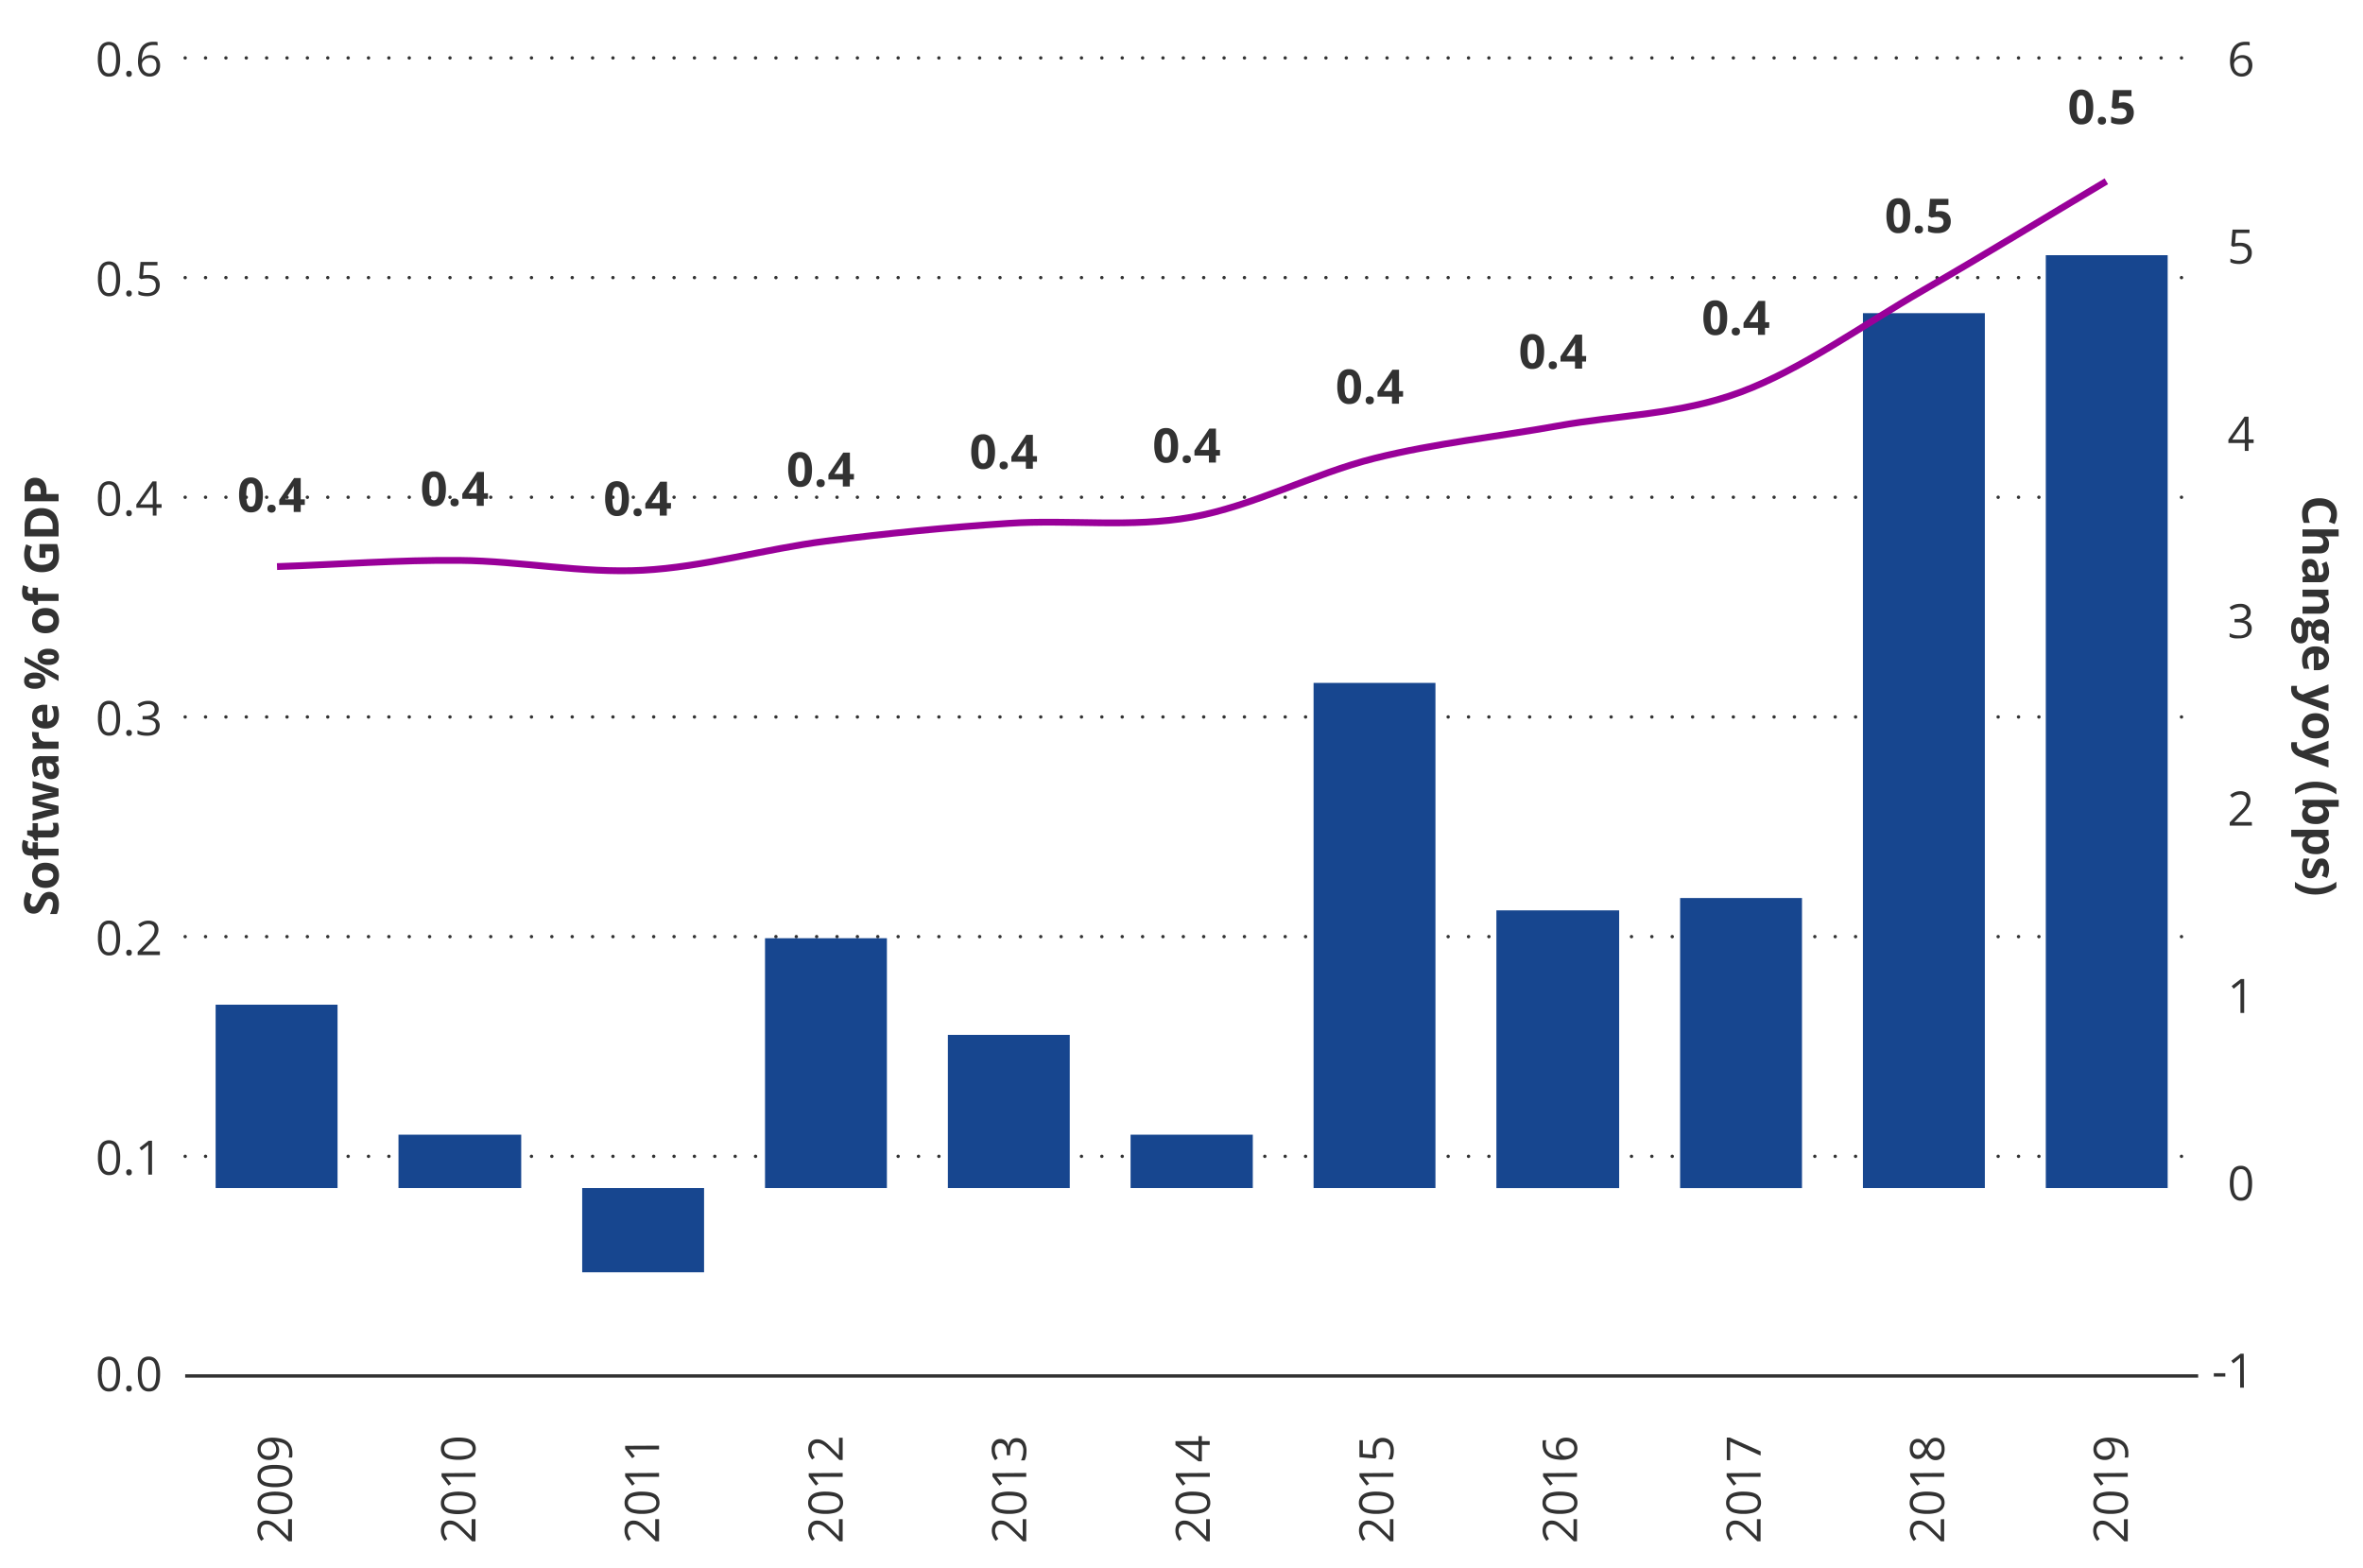 <svg id="Chart" xmlns="http://www.w3.org/2000/svg" width="696" height="462" viewBox="0 0 696 462"><defs><style>.cls-1,.cls-3,.cls-4{fill:none;}.cls-1,.cls-3{stroke:#323232;}.cls-1{stroke-linecap:round;stroke-dasharray:0 6;}.cls-1,.cls-4{stroke-linejoin:round;}.cls-2{fill:#17468f;}.cls-3{stroke-miterlimit:10;}.cls-4{stroke:#909;stroke-width:2px;}.cls-5{fill:#323232;}</style></defs><path class="cls-1" d="M54.54,340.6H647.45M54.54,275.89H647.45M54.54,211.18H647.45M54.54,146.47H647.45M54.54,81.77H647.45M54.54,17.06H647.45"/><path class="cls-2" d="M63.51,295.94H99.42v54H63.51v-54Zm53.86,38.28h36.15v15.72H117.37V334.22Zm54.11,40.55h35.9V349.94h-35.9v24.83Zm53.85-98.42h35.9v73.59h-35.9V276.35Zm53.86,28.48h35.9v45.11h-35.9V304.83ZM333,334.22H369v15.72H333V334.22ZM386.9,201.16h35.9V349.94H386.9V201.16Zm53.85,67h36.16v81.8H440.75v-81.8Zm54.11-3.64h35.9v85.44h-35.9V264.5ZM548.71,92.25h35.91V349.94H548.71V92.25Zm53.86-17.09h35.9V349.94h-35.9V75.16Z"/><line class="cls-3" x1="54.54" y1="405.3" x2="647.45" y2="405.3"/><path class="cls-4" d="M81.59,166.89c18-.6,35.92-2,53.88-1.82s35.92,3.85,53.88,2.9,35.92-6.27,53.88-8.57,35.92-4.07,53.88-5.25S333,155.53,351,152.33s35.92-12.86,53.88-17.34,35.93-6.28,53.89-9.53,35.92-3.28,53.88-9.95,35.92-19.71,53.88-30.06S602.44,64.08,620.4,53.4"/><path class="cls-5" d="M77.43,145.8a10.78,10.78,0,0,1-.19,2.16,4.63,4.63,0,0,1-.6,1.62,2.9,2.9,0,0,1-1.08,1,3.54,3.54,0,0,1-1.63.35,3.1,3.1,0,0,1-2-.62,3.56,3.56,0,0,1-1.14-1.76,9.31,9.31,0,0,1-.37-2.76,10.13,10.13,0,0,1,.34-2.77,3.4,3.4,0,0,1,1.11-1.77,3.16,3.16,0,0,1,2-.61,3.07,3.07,0,0,1,2,.61A3.6,3.6,0,0,1,77.05,143,9.07,9.07,0,0,1,77.43,145.8Zm-4.89,0a11.36,11.36,0,0,0,.13,1.91,2.47,2.47,0,0,0,.43,1.14,1,1,0,0,0,.83.38,1,1,0,0,0,.83-.38,2.43,2.43,0,0,0,.43-1.14,14,14,0,0,0,0-3.81,2.52,2.52,0,0,0-.43-1.16,1,1,0,0,0-.83-.38,1,1,0,0,0-.83.38,2.52,2.52,0,0,0-.43,1.16A11.23,11.23,0,0,0,72.54,145.8Z"/><path class="cls-5" d="M78.78,149.82a1,1,0,0,1,.36-.9,1.39,1.39,0,0,1,.85-.26,1.37,1.37,0,0,1,.83.26,1,1,0,0,1,.36.9,1,1,0,0,1-.36.89A1.31,1.31,0,0,1,80,151a1.33,1.33,0,0,1-.85-.27A1,1,0,0,1,78.78,149.82Z"/><path class="cls-5" d="M89.78,148.73H88.57v2.07H86.51v-2.07H82.24v-1.47l4.39-6.45h1.94v6.28h1.21Zm-3.27-1.64v-1.7c0-.16,0-.35,0-.57s0-.43,0-.65,0-.42,0-.59,0-.29,0-.35h-.06q-.12.27-.27.54l-.33.55-1.84,2.77Z"/><path class="cls-5" d="M131.34,144a11.63,11.63,0,0,1-.18,2.16,4.84,4.84,0,0,1-.61,1.62,2.69,2.69,0,0,1-1.08,1,3.54,3.54,0,0,1-1.63.35,3.05,3.05,0,0,1-2-.62,3.43,3.43,0,0,1-1.14-1.76,9,9,0,0,1-.37-2.76,10.16,10.16,0,0,1,.33-2.77,3.47,3.47,0,0,1,1.11-1.77,3.16,3.16,0,0,1,2-.61,3.1,3.1,0,0,1,2,.61,3.67,3.67,0,0,1,1.15,1.76A9.09,9.09,0,0,1,131.34,144Zm-4.88,0a12.68,12.68,0,0,0,.12,1.91A2.59,2.59,0,0,0,127,147a1.1,1.1,0,0,0,1.66,0,2.42,2.42,0,0,0,.44-1.14,14,14,0,0,0,0-3.81,2.56,2.56,0,0,0-.44-1.16,1.1,1.1,0,0,0-1.66,0,2.68,2.68,0,0,0-.43,1.16A12.54,12.54,0,0,0,126.46,144Z"/><path class="cls-5" d="M132.7,148a1,1,0,0,1,.35-.9,1.5,1.5,0,0,1,1.69,0,1.05,1.05,0,0,1,.35.9,1.07,1.07,0,0,1-.35.89,1.46,1.46,0,0,1-1.69,0A1,1,0,0,1,132.7,148Z"/><path class="cls-5" d="M143.69,146.92h-1.2V149h-2.07v-2.07h-4.26v-1.47l4.38-6.45h2v6.28h1.2Zm-3.27-1.64v-1.7c0-.16,0-.35,0-.56l0-.66c0-.22,0-.41,0-.59s0-.29,0-.35h0c-.09.18-.18.36-.28.54a5.7,5.7,0,0,1-.33.55L138,145.28Z"/><path class="cls-5" d="M185.25,146.89a11.78,11.78,0,0,1-.18,2.16,5,5,0,0,1-.6,1.61,2.78,2.78,0,0,1-1.09,1,3.51,3.51,0,0,1-1.63.35,3.11,3.11,0,0,1-2-.61,3.5,3.5,0,0,1-1.14-1.77,8.88,8.88,0,0,1-.37-2.75,9.83,9.83,0,0,1,.34-2.78,3.4,3.4,0,0,1,1.1-1.76,3.59,3.59,0,0,1,4,0,3.65,3.65,0,0,1,1.15,1.77A9,9,0,0,1,185.25,146.89Zm-4.88,0a12.54,12.54,0,0,0,.12,1.9,2.54,2.54,0,0,0,.43,1.14,1.09,1.09,0,0,0,1.66,0,2.52,2.52,0,0,0,.44-1.14,14.1,14.1,0,0,0,0-3.82,2.47,2.47,0,0,0-.44-1.15,1,1,0,0,0-.83-.39,1,1,0,0,0-.83.39,2.59,2.59,0,0,0-.43,1.15A12.59,12.59,0,0,0,180.37,146.89Z"/><path class="cls-5" d="M186.61,150.9a1.08,1.08,0,0,1,.35-.9,1.43,1.43,0,0,1,.85-.26,1.38,1.38,0,0,1,.84.26,1.32,1.32,0,0,1,0,1.79,1.27,1.27,0,0,1-.84.28,1.32,1.32,0,0,1-.85-.28A1.07,1.07,0,0,1,186.61,150.9Z"/><path class="cls-5" d="M197.6,149.81h-1.2v2.07h-2.07v-2.07h-4.26v-1.47l4.38-6.45h2v6.28h1.2Zm-3.27-1.64v-1.69c0-.16,0-.35,0-.57s0-.44,0-.66,0-.41,0-.58,0-.29,0-.36h0q-.13.28-.27.54c-.1.18-.21.36-.34.55l-1.83,2.77Z"/><path class="cls-5" d="M239.17,138.31a11.57,11.57,0,0,1-.19,2.16,5.06,5.06,0,0,1-.6,1.62,2.86,2.86,0,0,1-1.09,1,3.49,3.49,0,0,1-1.62.35,3.1,3.1,0,0,1-2-.62,3.56,3.56,0,0,1-1.14-1.76,9,9,0,0,1-.37-2.76,9.75,9.75,0,0,1,.34-2.77,3.45,3.45,0,0,1,1.1-1.77,3.17,3.17,0,0,1,2-.61,3.09,3.09,0,0,1,2,.61,3.6,3.6,0,0,1,1.15,1.76A9.07,9.07,0,0,1,239.17,138.31Zm-4.89,0a11.36,11.36,0,0,0,.13,1.91,2.48,2.48,0,0,0,.42,1.14,1.11,1.11,0,0,0,1.67,0,2.54,2.54,0,0,0,.43-1.14,11.28,11.28,0,0,0,.13-1.91,11.44,11.44,0,0,0-.13-1.91,2.64,2.64,0,0,0-.43-1.15,1.11,1.11,0,0,0-1.67,0,2.52,2.52,0,0,0-.42,1.15A11.44,11.44,0,0,0,234.28,138.31Z"/><path class="cls-5" d="M240.52,142.33a1.05,1.05,0,0,1,.35-.9,1.43,1.43,0,0,1,.85-.26,1.38,1.38,0,0,1,.84.26,1,1,0,0,1,.35.9,1,1,0,0,1-.35.89,1.32,1.32,0,0,1-.84.27,1.37,1.37,0,0,1-.85-.27A1.07,1.07,0,0,1,240.52,142.33Z"/><path class="cls-5" d="M251.51,141.24h-1.2v2.07h-2.06v-2.07H244v-1.47l4.38-6.46h1.95v6.29h1.2Zm-3.26-1.64v-1.7c0-.16,0-.35,0-.57s0-.43,0-.65,0-.42,0-.59,0-.29,0-.36h-.06l-.27.55c-.1.17-.21.36-.34.55l-1.83,2.77Z"/><path class="cls-5" d="M293.08,133.08a10.92,10.92,0,0,1-.19,2.16,4.58,4.58,0,0,1-.6,1.61,2.82,2.82,0,0,1-1.08,1,3.54,3.54,0,0,1-1.63.35,3.1,3.1,0,0,1-2-.61,3.64,3.64,0,0,1-1.14-1.77,9.19,9.19,0,0,1-.37-2.75,10.2,10.2,0,0,1,.34-2.78,3.41,3.41,0,0,1,1.11-1.76,3.16,3.16,0,0,1,2-.62,3.13,3.13,0,0,1,2,.61,3.58,3.58,0,0,1,1.15,1.77A9,9,0,0,1,293.08,133.08Zm-4.89,0a11.23,11.23,0,0,0,.13,1.9,2.33,2.33,0,0,0,.43,1.14,1,1,0,0,0,.83.39,1,1,0,0,0,.83-.38,2.47,2.47,0,0,0,.43-1.14,14.1,14.1,0,0,0,0-3.82,2.47,2.47,0,0,0-.43-1.15,1,1,0,0,0-.83-.39,1,1,0,0,0-.83.39,2.37,2.37,0,0,0-.43,1.15A11.28,11.28,0,0,0,288.19,133.08Z"/><path class="cls-5" d="M294.43,137.1a1.06,1.06,0,0,1,.36-.91,1.39,1.39,0,0,1,.85-.26,1.37,1.37,0,0,1,.83.26,1.06,1.06,0,0,1,.36.91,1,1,0,0,1-.36.88,1.26,1.26,0,0,1-.83.28,1.28,1.28,0,0,1-.85-.28A1,1,0,0,1,294.43,137.1Z"/><path class="cls-5" d="M305.43,136h-1.21v2.07h-2.06V136h-4.27v-1.47l4.39-6.45h1.94v6.28h1.21Zm-3.27-1.64v-1.69c0-.16,0-.35,0-.57s0-.44,0-.66,0-.41,0-.58,0-.29,0-.36h-.06a4.53,4.53,0,0,1-.27.54c-.1.18-.21.36-.34.55l-1.83,2.77Z"/><path class="cls-5" d="M347,131.25a10.78,10.78,0,0,1-.19,2.16,4.58,4.58,0,0,1-.6,1.61,2.78,2.78,0,0,1-1.08,1,3.54,3.54,0,0,1-1.63.34,3,3,0,0,1-2-.61,3.55,3.55,0,0,1-1.15-1.76,9.31,9.31,0,0,1-.37-2.76,10.13,10.13,0,0,1,.34-2.77,3.47,3.47,0,0,1,1.11-1.77,3.16,3.16,0,0,1,2-.61,3,3,0,0,1,2,.61,3.63,3.63,0,0,1,1.16,1.76A9.09,9.09,0,0,1,347,131.25Zm-4.89,0a12.29,12.29,0,0,0,.13,1.9,2.52,2.52,0,0,0,.43,1.15,1,1,0,0,0,.83.38,1,1,0,0,0,.83-.38,2.53,2.53,0,0,0,.44-1.14,14.1,14.1,0,0,0,0-3.82,2.63,2.63,0,0,0-.44-1.15,1.1,1.1,0,0,0-1.66,0,2.52,2.52,0,0,0-.43,1.15A12.52,12.52,0,0,0,342.1,131.25Z"/><path class="cls-5" d="M348.35,135.27a1,1,0,0,1,.35-.9,1.5,1.5,0,0,1,1.69,0,1.05,1.05,0,0,1,.35.9,1.07,1.07,0,0,1-.35.89,1.46,1.46,0,0,1-1.69,0A1,1,0,0,1,348.35,135.27Z"/><path class="cls-5" d="M359.34,134.18h-1.2v2.07h-2.07v-2.07h-4.26v-1.47l4.38-6.46h1.95v6.29h1.2Zm-3.27-1.64v-1.7c0-.16,0-.35,0-.57l0-.65a5.15,5.15,0,0,1,0-.59c0-.17,0-.29,0-.36h-.05c-.09.19-.18.37-.28.55s-.21.36-.33.55l-1.83,2.77Z"/><path class="cls-5" d="M400.9,113.91a11.63,11.63,0,0,1-.18,2.16,5,5,0,0,1-.6,1.61,2.81,2.81,0,0,1-1.09,1,3.54,3.54,0,0,1-1.63.34,3,3,0,0,1-2-.61,3.47,3.47,0,0,1-1.14-1.76,9,9,0,0,1-.37-2.76,9.75,9.75,0,0,1,.34-2.77,3.39,3.39,0,0,1,1.1-1.77,3.16,3.16,0,0,1,2-.61,3.1,3.1,0,0,1,2,.61,3.62,3.62,0,0,1,1.15,1.76A9.09,9.09,0,0,1,400.9,113.91Zm-4.88,0a12.45,12.45,0,0,0,.12,1.9,2.64,2.64,0,0,0,.43,1.15,1,1,0,0,0,.83.38,1,1,0,0,0,.83-.38,2.42,2.42,0,0,0,.44-1.14,14.1,14.1,0,0,0,0-3.82,2.51,2.51,0,0,0-.44-1.15,1.1,1.1,0,0,0-1.66,0,2.64,2.64,0,0,0-.43,1.15A12.68,12.68,0,0,0,396,113.91Z"/><path class="cls-5" d="M402.26,117.93a1.05,1.05,0,0,1,.35-.9,1.36,1.36,0,0,1,.85-.26,1.33,1.33,0,0,1,.84.26,1.05,1.05,0,0,1,.35.9,1.07,1.07,0,0,1-.35.89,1.34,1.34,0,0,1-.84.27,1.37,1.37,0,0,1-.85-.27A1.07,1.07,0,0,1,402.26,117.93Z"/><path class="cls-5" d="M413.25,116.84h-1.2v2.07H410v-2.07h-4.26v-1.47l4.38-6.46h1.95v6.29h1.2ZM410,115.2v-1.7c0-.16,0-.35,0-.57s0-.43,0-.65,0-.42,0-.59,0-.29,0-.36H410l-.27.55c-.1.17-.21.36-.34.55l-1.83,2.77Z"/><path class="cls-5" d="M454.82,103.57a11.57,11.57,0,0,1-.19,2.16,5,5,0,0,1-.6,1.61,2.81,2.81,0,0,1-1.09,1,3.49,3.49,0,0,1-1.62.35,3.06,3.06,0,0,1-2-.62,3.5,3.5,0,0,1-1.14-1.76,9,9,0,0,1-.37-2.76,9.75,9.75,0,0,1,.34-2.77,3.39,3.39,0,0,1,1.1-1.77,3.17,3.17,0,0,1,2.05-.61,3.09,3.09,0,0,1,2,.61,3.62,3.62,0,0,1,1.15,1.76A9.07,9.07,0,0,1,454.82,103.57Zm-4.89,0a12.68,12.68,0,0,0,.12,1.91,2.64,2.64,0,0,0,.43,1.14,1.11,1.11,0,0,0,1.67,0,2.54,2.54,0,0,0,.43-1.14,14.1,14.1,0,0,0,0-3.82,2.64,2.64,0,0,0-.43-1.15,1.11,1.11,0,0,0-1.67,0,2.64,2.64,0,0,0-.43,1.15A12.68,12.68,0,0,0,449.93,103.57Z"/><path class="cls-5" d="M456.17,107.59a1.05,1.05,0,0,1,.35-.9,1.43,1.43,0,0,1,.85-.26,1.38,1.38,0,0,1,.84.26,1,1,0,0,1,.35.9,1,1,0,0,1-.35.89,1.32,1.32,0,0,1-.84.27,1.37,1.37,0,0,1-.85-.27A1.07,1.07,0,0,1,456.17,107.59Z"/><path class="cls-5" d="M467.16,106.5H466v2.07H463.9V106.5h-4.27V105L464,98.57H466v6.29h1.2Zm-3.26-1.64v-1.7c0-.16,0-.35,0-.57s0-.43,0-.65,0-.42,0-.59,0-.29,0-.36h-.05l-.27.55c-.1.17-.21.36-.34.55l-1.83,2.77Z"/><path class="cls-5" d="M508.73,93.63a10.78,10.78,0,0,1-.19,2.16,4.84,4.84,0,0,1-.6,1.62,2.82,2.82,0,0,1-1.08,1,3.54,3.54,0,0,1-1.63.35,3.1,3.1,0,0,1-2-.62,3.56,3.56,0,0,1-1.14-1.76,9.31,9.31,0,0,1-.37-2.76,10.13,10.13,0,0,1,.34-2.77,3.45,3.45,0,0,1,1.1-1.77,3.21,3.21,0,0,1,2.05-.61,3.07,3.07,0,0,1,2,.61,3.6,3.6,0,0,1,1.15,1.76A9.07,9.07,0,0,1,508.73,93.63Zm-4.89,0a11.36,11.36,0,0,0,.13,1.91,2.48,2.48,0,0,0,.42,1.14,1,1,0,0,0,.84.38,1,1,0,0,0,.83-.37,2.52,2.52,0,0,0,.43-1.15,14,14,0,0,0,0-3.81,2.56,2.56,0,0,0-.43-1.16,1.11,1.11,0,0,0-1.67,0,2.57,2.57,0,0,0-.42,1.16A11.23,11.23,0,0,0,503.84,93.63Z"/><path class="cls-5" d="M510.08,97.65a1,1,0,0,1,.36-.9,1.39,1.39,0,0,1,.85-.26,1.37,1.37,0,0,1,.83.26,1,1,0,0,1,.36.9,1,1,0,0,1-.36.89,1.31,1.31,0,0,1-.83.27,1.33,1.33,0,0,1-.85-.27A1,1,0,0,1,510.08,97.65Z"/><path class="cls-5" d="M521.08,96.56h-1.21v2.07h-2.06V96.56h-4.27V95.09l4.38-6.45h2v6.28h1.21Zm-3.27-1.64v-1.7c0-.16,0-.35,0-.56s0-.44,0-.66,0-.41,0-.59,0-.29,0-.35h-.06q-.12.27-.27.54c-.1.17-.21.36-.34.55l-1.83,2.77Z"/><path class="cls-5" d="M562.64,63.58a10.78,10.78,0,0,1-.19,2.16,4.58,4.58,0,0,1-.6,1.61,2.78,2.78,0,0,1-1.08,1,3.54,3.54,0,0,1-1.63.34,3,3,0,0,1-2-.61A3.55,3.55,0,0,1,556,66.34a9.31,9.31,0,0,1-.37-2.76,10.13,10.13,0,0,1,.34-2.77A3.47,3.47,0,0,1,557.1,59a3.16,3.16,0,0,1,2-.61,3,3,0,0,1,2,.61,3.55,3.55,0,0,1,1.15,1.76A8.77,8.77,0,0,1,562.64,63.58Zm-4.89,0a11.15,11.15,0,0,0,.13,1.9,2.52,2.52,0,0,0,.43,1.15,1,1,0,0,0,.83.38,1,1,0,0,0,.83-.38,2.53,2.53,0,0,0,.44-1.14,14.1,14.1,0,0,0,0-3.82,2.63,2.63,0,0,0-.44-1.15,1.08,1.08,0,0,0-1.66,0,2.52,2.52,0,0,0-.43,1.15A11.36,11.36,0,0,0,557.75,63.58Z"/><path class="cls-5" d="M564,67.6a1,1,0,0,1,.35-.9,1.5,1.5,0,0,1,1.69,0,1.05,1.05,0,0,1,.35.9,1.07,1.07,0,0,1-.35.89,1.46,1.46,0,0,1-1.69,0A1,1,0,0,1,564,67.6Z"/><path class="cls-5" d="M571.41,62.19a3.69,3.69,0,0,1,1.63.35,2.68,2.68,0,0,1,1.13,1,3.17,3.17,0,0,1,.41,1.66,3.7,3.7,0,0,1-.45,1.87,2.94,2.94,0,0,1-1.33,1.2,5.32,5.32,0,0,1-2.21.41,7.84,7.84,0,0,1-1.48-.13,4.2,4.2,0,0,1-1.21-.41V66.35a6.2,6.2,0,0,0,1.25.46,5.25,5.25,0,0,0,1.37.19,3,3,0,0,0,1.06-.17,1.3,1.3,0,0,0,.65-.52,1.62,1.62,0,0,0,.22-.9,1.33,1.33,0,0,0-.49-1.12,2.41,2.41,0,0,0-1.51-.39,4.63,4.63,0,0,0-.81.08c-.28.05-.52.1-.7.15l-.84-.45.37-5.1h5.42v1.79h-3.56l-.19,2,.51-.1A4.77,4.77,0,0,1,571.41,62.19Z"/><path class="cls-5" d="M616.55,31.54a11.63,11.63,0,0,1-.18,2.16,4.78,4.78,0,0,1-.61,1.61,2.69,2.69,0,0,1-1.08,1,3.41,3.41,0,0,1-1.63.35,3,3,0,0,1-2-.61,3.47,3.47,0,0,1-1.14-1.76,9,9,0,0,1-.37-2.76,10.16,10.16,0,0,1,.33-2.77A3.47,3.47,0,0,1,611,27a3.16,3.16,0,0,1,2-.62,3.1,3.1,0,0,1,2,.62,3.57,3.57,0,0,1,1.15,1.76A9,9,0,0,1,616.55,31.54Zm-4.88,0a12.54,12.54,0,0,0,.12,1.9,2.64,2.64,0,0,0,.43,1.15,1.1,1.1,0,0,0,1.66,0,2.42,2.42,0,0,0,.44-1.14,14.1,14.1,0,0,0,0-3.82,2.51,2.51,0,0,0-.44-1.15,1.08,1.08,0,0,0-1.66,0,2.64,2.64,0,0,0-.43,1.15A12.68,12.68,0,0,0,611.67,31.54Z"/><path class="cls-5" d="M617.91,35.56a1,1,0,0,1,.35-.9,1.5,1.5,0,0,1,1.69,0,1.05,1.05,0,0,1,.35.9,1.07,1.07,0,0,1-.35.89,1.46,1.46,0,0,1-1.69,0A1,1,0,0,1,617.91,35.56Z"/><path class="cls-5" d="M625.33,30.15a3.72,3.72,0,0,1,1.63.35,2.59,2.59,0,0,1,1.12,1,3.17,3.17,0,0,1,.41,1.66,3.72,3.72,0,0,1-.45,1.87,2.94,2.94,0,0,1-1.33,1.2,5.32,5.32,0,0,1-2.21.41,7.84,7.84,0,0,1-1.48-.13,4.53,4.53,0,0,1-1.21-.41V34.31a6.2,6.2,0,0,0,1.25.46,5.71,5.71,0,0,0,1.37.19,3,3,0,0,0,1.06-.17,1.31,1.31,0,0,0,.65-.52,1.62,1.62,0,0,0,.22-.9,1.33,1.33,0,0,0-.49-1.12,2.41,2.41,0,0,0-1.51-.39,4.63,4.63,0,0,0-.81.08c-.28,0-.51.1-.7.15l-.84-.46.38-5.09h5.42v1.79h-3.57l-.19,2,.51-.09A4.91,4.91,0,0,1,625.33,30.15Z"/><path class="cls-5" d="M652.06,405.49v-1h3.39v1Z"/><path class="cls-5" d="M660.92,408.74h-1.11v-7.08c0-.27,0-.5,0-.69s0-.37,0-.54l0-.49a4.38,4.38,0,0,1-.4.37l-.45.38-1.14.92-.6-.78,2.71-2.08h.94Z"/><path class="cls-5" d="M663.34,348.55a11.82,11.82,0,0,1-.18,2.17,5.21,5.21,0,0,1-.58,1.62,2.77,2.77,0,0,1-1,1,3.09,3.09,0,0,1-1.51.34,2.79,2.79,0,0,1-1.84-.6,3.66,3.66,0,0,1-1.09-1.76,9.43,9.43,0,0,1-.36-2.78,10,10,0,0,1,.33-2.75,3.47,3.47,0,0,1,1-1.78,2.84,2.84,0,0,1,1.91-.61,2.8,2.8,0,0,1,1.86.61,3.61,3.61,0,0,1,1.09,1.76A9.73,9.73,0,0,1,663.34,348.55Zm-5.45,0a10.08,10.08,0,0,0,.22,2.32,2.79,2.79,0,0,0,.68,1.39,1.72,1.72,0,0,0,1.25.46,1.76,1.76,0,0,0,1.25-.45,2.88,2.88,0,0,0,.69-1.39,10.84,10.84,0,0,0,.21-2.33,10.54,10.54,0,0,0-.21-2.3,2.83,2.83,0,0,0-.68-1.4,1.92,1.92,0,0,0-2.52,0,2.83,2.83,0,0,0-.68,1.4A10.54,10.54,0,0,0,657.89,348.55Z"/><path class="cls-5" d="M661,298.37h-1.1V290.6c0-.2,0-.38,0-.54l0-.49c-.14.14-.27.27-.39.37l-.46.38-1.14.92-.6-.78,2.71-2.08H661Z"/><path class="cls-5" d="M663.29,243.19h-6.55v-.95l2.67-2.72c.5-.5.92-1,1.26-1.34a5.42,5.42,0,0,0,.77-1.16,2.86,2.86,0,0,0,.27-1.25,1.67,1.67,0,0,0-.5-1.3,2,2,0,0,0-1.33-.44,3.16,3.16,0,0,0-1.27.24,5.61,5.61,0,0,0-1.13.7l-.61-.77a5.23,5.23,0,0,1,.86-.59,4.75,4.75,0,0,1,1-.41,4.24,4.24,0,0,1,1.14-.15,3.74,3.74,0,0,1,1.6.32,2.36,2.36,0,0,1,1,.92,2.64,2.64,0,0,1,.37,1.41,3.44,3.44,0,0,1-.32,1.47,5.67,5.67,0,0,1-.88,1.35,18.63,18.63,0,0,1-1.33,1.41l-2.17,2.17v.05h5.11Z"/><path class="cls-5" d="M662.92,180.34a2.51,2.51,0,0,1-.26,1.16,2.08,2.08,0,0,1-.73.8,2.87,2.87,0,0,1-1.09.44v0a2.94,2.94,0,0,1,1.79.77,2.21,2.21,0,0,1,.6,1.61,2.93,2.93,0,0,1-.41,1.54,2.7,2.7,0,0,1-1.24,1,5.31,5.31,0,0,1-2.15.38A7.34,7.34,0,0,1,658,188a4.87,4.87,0,0,1-1.29-.42v-1.07A6.16,6.16,0,0,0,658,187a6.47,6.47,0,0,0,1.42.17,2.92,2.92,0,0,0,2-.54,1.89,1.89,0,0,0,.61-1.49,1.56,1.56,0,0,0-.34-1.05,2,2,0,0,0-1-.59,5.61,5.61,0,0,0-1.52-.18h-1v-1h1a3.76,3.76,0,0,0,1.38-.23,2,2,0,0,0,.86-.68,1.76,1.76,0,0,0,.3-1,1.43,1.43,0,0,0-.51-1.17,2.06,2.06,0,0,0-1.37-.41,3.9,3.9,0,0,0-1.79.41,6,6,0,0,0-.77.44l-.57-.78a5.56,5.56,0,0,1,1.33-.73,5,5,0,0,1,1.79-.31,3.32,3.32,0,0,1,2.29.7A2.32,2.32,0,0,1,662.92,180.34Z"/><path class="cls-5" d="M663.79,130.5h-1.5v2.32h-1.11V130.5h-4.83v-1l4.76-6.77h1.18v6.7h1.5Zm-2.61-1v-3.26c0-.26,0-.48,0-.69s0-.39,0-.56,0-.35,0-.5,0-.32,0-.48h0c-.09.19-.19.38-.3.58a6.36,6.36,0,0,1-.34.54l-3.08,4.37Z"/><path class="cls-5" d="M659.9,71.52a4.2,4.2,0,0,1,1.77.34,2.61,2.61,0,0,1,1.16,1,2.85,2.85,0,0,1,.42,1.59,3.38,3.38,0,0,1-.45,1.77,2.91,2.91,0,0,1-1.28,1.14,4.64,4.64,0,0,1-2,.4,7.28,7.28,0,0,1-1.45-.14,3.65,3.65,0,0,1-1.13-.41V76.14a4.49,4.49,0,0,0,1.21.48,5.57,5.57,0,0,0,1.38.18,3.39,3.39,0,0,0,1.33-.25,1.85,1.85,0,0,0,.89-.74,2.26,2.26,0,0,0,.32-1.24,2,2,0,0,0-.61-1.54,2.85,2.85,0,0,0-1.94-.55,8.18,8.18,0,0,0-.93.07c-.33,0-.61.1-.83.15l-.57-.37.38-4.69h5v1h-4l-.25,3c.17,0,.39-.07.67-.11A6.41,6.41,0,0,1,659.9,71.52Z"/><path class="cls-5" d="M656.84,18.17a11.3,11.3,0,0,1,.13-1.76,6.59,6.59,0,0,1,.42-1.6,4.4,4.4,0,0,1,.82-1.31,3.78,3.78,0,0,1,1.3-.88,5,5,0,0,1,1.86-.31l.67,0a2.66,2.66,0,0,1,.58.1v1a2.82,2.82,0,0,0-.57-.13c-.22,0-.44,0-.66,0a3.25,3.25,0,0,0-2,.56,3.15,3.15,0,0,0-1,1.5,7.64,7.64,0,0,0-.36,2.13h.07a2.44,2.44,0,0,1,.54-.62,2.47,2.47,0,0,1,.8-.44,3.24,3.24,0,0,1,1.09-.17,3.08,3.08,0,0,1,1.52.36,2.47,2.47,0,0,1,1,1,3.45,3.45,0,0,1,.36,1.64A3.87,3.87,0,0,1,663,21a2.69,2.69,0,0,1-1.09,1.15,3.22,3.22,0,0,1-1.68.41,3.17,3.17,0,0,1-1.35-.28,3,3,0,0,1-1.07-.83,4.08,4.08,0,0,1-.71-1.38A6.53,6.53,0,0,1,656.84,18.17Zm3.36,3.45a1.93,1.93,0,0,0,1.49-.59,2.52,2.52,0,0,0,.56-1.8,2.33,2.33,0,0,0-.49-1.56,1.92,1.92,0,0,0-1.51-.57,2.41,2.41,0,0,0-1.19.28,2.17,2.17,0,0,0-.78.72A1.55,1.55,0,0,0,658,19a3.3,3.3,0,0,0,.13.92,2.84,2.84,0,0,0,.41.86,2,2,0,0,0,.69.63A1.89,1.89,0,0,0,660.2,21.62Z"/><path class="cls-5" d="M35.4,404.73a11.93,11.93,0,0,1-.18,2.18,5.41,5.41,0,0,1-.58,1.62,2.74,2.74,0,0,1-1,1,3.09,3.09,0,0,1-1.51.35,2.74,2.74,0,0,1-1.84-.61,3.57,3.57,0,0,1-1.09-1.76,9.38,9.38,0,0,1-.36-2.78,10.1,10.1,0,0,1,.33-2.75,3.39,3.39,0,0,1,1.05-1.77,3.2,3.2,0,0,1,3.77,0A3.65,3.65,0,0,1,35.05,402,9.7,9.7,0,0,1,35.4,404.73Zm-5.45,0a10.17,10.17,0,0,0,.22,2.33,2.79,2.79,0,0,0,.68,1.39,1.93,1.93,0,0,0,2.5,0,2.68,2.68,0,0,0,.69-1.39,12.86,12.86,0,0,0,0-4.63,2.79,2.79,0,0,0-.68-1.39,1.92,1.92,0,0,0-2.52,0,2.79,2.79,0,0,0-.68,1.39A10.67,10.67,0,0,0,30,404.73Z"/><path class="cls-5" d="M37.18,409a.75.75,0,0,1,.8-.88.92.92,0,0,1,.59.2.85.85,0,0,1,.24.68.79.79,0,0,1-.83.9.84.84,0,0,1-.57-.21A.91.91,0,0,1,37.18,409Z"/><path class="cls-5" d="M47.16,404.73a11.87,11.87,0,0,1-.19,2.18,5.15,5.15,0,0,1-.58,1.62,2.74,2.74,0,0,1-1,1,3.06,3.06,0,0,1-1.51.35,2.76,2.76,0,0,1-1.84-.61,3.64,3.64,0,0,1-1.09-1.76,9.75,9.75,0,0,1-.35-2.78,10.13,10.13,0,0,1,.32-2.75,3.53,3.53,0,0,1,1-1.77,2.85,2.85,0,0,1,1.91-.62,2.81,2.81,0,0,1,1.86.61A3.65,3.65,0,0,1,46.8,402,9.33,9.33,0,0,1,47.16,404.73Zm-5.45,0a10.84,10.84,0,0,0,.21,2.33,2.72,2.72,0,0,0,.69,1.39,1.68,1.68,0,0,0,1.24.46,1.71,1.71,0,0,0,1.25-.46,2.68,2.68,0,0,0,.69-1.39,10.11,10.11,0,0,0,.22-2.33,10,10,0,0,0-.22-2.3,2.71,2.71,0,0,0-.68-1.39,1.91,1.91,0,0,0-2.51,0,2.64,2.64,0,0,0-.68,1.39A10.67,10.67,0,0,0,41.71,404.73Z"/><path class="cls-5" d="M35.4,341a11.93,11.93,0,0,1-.18,2.18,5.21,5.21,0,0,1-.58,1.62,2.77,2.77,0,0,1-1,1,3.09,3.09,0,0,1-1.51.34,2.74,2.74,0,0,1-1.84-.61,3.57,3.57,0,0,1-1.09-1.76,9.38,9.38,0,0,1-.36-2.78,10.1,10.1,0,0,1,.33-2.75,3.39,3.39,0,0,1,1.05-1.77,3.2,3.2,0,0,1,3.77,0,3.65,3.65,0,0,1,1.09,1.77A9.7,9.7,0,0,1,35.4,341ZM30,341a10.17,10.17,0,0,0,.22,2.33,2.79,2.79,0,0,0,.68,1.39,1.93,1.93,0,0,0,2.5,0,2.68,2.68,0,0,0,.69-1.39,12.86,12.86,0,0,0,0-4.63,2.83,2.83,0,0,0-.68-1.39,1.92,1.92,0,0,0-2.52,0,2.83,2.83,0,0,0-.68,1.39A10.67,10.67,0,0,0,30,341Z"/><path class="cls-5" d="M37.18,345.31a.75.75,0,0,1,.8-.88.92.92,0,0,1,.59.2.85.85,0,0,1,.24.68.8.8,0,0,1-.83.91.85.85,0,0,1-.57-.22A.91.91,0,0,1,37.18,345.31Z"/><path class="cls-5" d="M44.78,346H43.67v-7.77c0-.2,0-.37,0-.53a4.19,4.19,0,0,1,0-.5,4.26,4.26,0,0,1-.4.37l-.46.38-1.14.92-.59-.77,2.7-2.09h1Z"/><path class="cls-5" d="M35.4,276.31a11.74,11.74,0,0,1-.18,2.17,5.21,5.21,0,0,1-.58,1.62,2.69,2.69,0,0,1-1,1,3.09,3.09,0,0,1-1.51.35,2.8,2.8,0,0,1-1.84-.61,3.61,3.61,0,0,1-1.09-1.76,9.43,9.43,0,0,1-.36-2.78,10.05,10.05,0,0,1,.33-2.75,3.39,3.39,0,0,1,1.05-1.77,2.85,2.85,0,0,1,1.91-.62,2.8,2.8,0,0,1,1.86.61,3.66,3.66,0,0,1,1.09,1.76A9.73,9.73,0,0,1,35.4,276.31Zm-5.45,0a10.08,10.08,0,0,0,.22,2.32,2.75,2.75,0,0,0,.68,1.39,1.73,1.73,0,0,0,1.25.47,1.75,1.75,0,0,0,1.25-.46,2.72,2.72,0,0,0,.69-1.39,10.84,10.84,0,0,0,.21-2.33A10.61,10.61,0,0,0,34,274a2.87,2.87,0,0,0-.68-1.4,2,2,0,0,0-2.52,0,2.87,2.87,0,0,0-.68,1.4A10.61,10.61,0,0,0,30,276.31Z"/><path class="cls-5" d="M37.18,280.61a.87.87,0,0,1,.23-.68.83.83,0,0,1,.57-.2.86.86,0,0,1,.59.2.84.84,0,0,1,.24.68.9.9,0,0,1-.24.69.87.87,0,0,1-.59.21.84.84,0,0,1-.57-.21A.94.94,0,0,1,37.18,280.61Z"/><path class="cls-5" d="M47.1,281.32H40.55v-.95l2.67-2.71c.5-.51.92-1,1.26-1.34a5,5,0,0,0,.77-1.16,2.91,2.91,0,0,0,.27-1.26,1.66,1.66,0,0,0-.5-1.29,1.92,1.92,0,0,0-1.32-.45,3,3,0,0,0-1.28.25,5.63,5.63,0,0,0-1.13.69l-.61-.76a5.37,5.37,0,0,1,.87-.6,4.66,4.66,0,0,1,1-.41,4.26,4.26,0,0,1,1.15-.15,3.73,3.73,0,0,1,1.59.32,2.37,2.37,0,0,1,1,.92,2.6,2.6,0,0,1,.37,1.41,3.51,3.51,0,0,1-.31,1.48,5.88,5.88,0,0,1-.89,1.34c-.37.45-.82.92-1.32,1.42L42,280.23v0H47.1Z"/><path class="cls-5" d="M35.4,211.58a11.82,11.82,0,0,1-.18,2.17,5.21,5.21,0,0,1-.58,1.62,2.77,2.77,0,0,1-1,1,3.09,3.09,0,0,1-1.51.34,2.79,2.79,0,0,1-1.84-.6,3.65,3.65,0,0,1-1.09-1.77,9.31,9.31,0,0,1-.36-2.77,10.13,10.13,0,0,1,.33-2.76,3.48,3.48,0,0,1,1.05-1.77,2.84,2.84,0,0,1,1.91-.61,2.8,2.8,0,0,1,1.86.61,3.61,3.61,0,0,1,1.09,1.76A9.73,9.73,0,0,1,35.4,211.58Zm-5.45,0a10.08,10.08,0,0,0,.22,2.32,2.79,2.79,0,0,0,.68,1.39,1.93,1.93,0,0,0,2.5,0,2.64,2.64,0,0,0,.69-1.38,10.84,10.84,0,0,0,.21-2.33,10.54,10.54,0,0,0-.21-2.3,2.83,2.83,0,0,0-.68-1.4,1.92,1.92,0,0,0-2.52,0,2.83,2.83,0,0,0-.68,1.4A10.54,10.54,0,0,0,30,211.58Z"/><path class="cls-5" d="M37.18,215.88a.87.87,0,0,1,.23-.68A.84.84,0,0,1,38,215a.87.87,0,0,1,.59.21.84.84,0,0,1,.24.68.86.86,0,0,1-.24.68.83.83,0,0,1-.59.22.8.8,0,0,1-.57-.22A.9.9,0,0,1,37.18,215.88Z"/><path class="cls-5" d="M46.73,208.92a2.52,2.52,0,0,1-.26,1.17,2.21,2.21,0,0,1-.72.8,2.91,2.91,0,0,1-1.1.43v.06a2.91,2.91,0,0,1,1.79.76,2.22,2.22,0,0,1,.6,1.62,2.87,2.87,0,0,1-.41,1.53,2.65,2.65,0,0,1-1.24,1.05,5.09,5.09,0,0,1-2.14.38,8.41,8.41,0,0,1-1.47-.12,5.73,5.73,0,0,1-1.29-.42v-1.07a6,6,0,0,0,1.35.48,5.94,5.94,0,0,0,1.42.18,2.86,2.86,0,0,0,2-.55,1.86,1.86,0,0,0,.61-1.48,1.53,1.53,0,0,0-.34-1.05,1.85,1.85,0,0,0-1-.59,5.16,5.16,0,0,0-1.52-.19H42v-1h1a3.55,3.55,0,0,0,1.38-.24,1.93,1.93,0,0,0,.87-.67,1.83,1.83,0,0,0,.29-1,1.43,1.43,0,0,0-.5-1.17,2.11,2.11,0,0,0-1.38-.42,4.17,4.17,0,0,0-1,.11,5.32,5.32,0,0,0-.82.3,7.56,7.56,0,0,0-.76.45l-.58-.78a5.41,5.41,0,0,1,1.33-.73,4.8,4.8,0,0,1,1.79-.31,3.3,3.3,0,0,1,2.3.7A2.27,2.27,0,0,1,46.73,208.92Z"/><path class="cls-5" d="M35.4,146.87a11.93,11.93,0,0,1-.18,2.18,5.41,5.41,0,0,1-.58,1.62,2.74,2.74,0,0,1-1,1,3.09,3.09,0,0,1-1.51.35,2.74,2.74,0,0,1-1.84-.61,3.57,3.57,0,0,1-1.09-1.76,9.38,9.38,0,0,1-.36-2.78,10.1,10.1,0,0,1,.33-2.75,3.39,3.39,0,0,1,1.05-1.77,3.2,3.2,0,0,1,3.77,0,3.65,3.65,0,0,1,1.09,1.77A9.7,9.7,0,0,1,35.4,146.87Zm-5.45,0a10.17,10.17,0,0,0,.22,2.33,2.79,2.79,0,0,0,.68,1.39,1.93,1.93,0,0,0,2.5,0A2.68,2.68,0,0,0,34,149.2a12.86,12.86,0,0,0,0-4.63,2.79,2.79,0,0,0-.68-1.39,1.92,1.92,0,0,0-2.52,0,2.79,2.79,0,0,0-.68,1.39A10.67,10.67,0,0,0,30,146.87Z"/><path class="cls-5" d="M37.18,151.17a.75.75,0,0,1,.8-.88.92.92,0,0,1,.59.2.85.85,0,0,1,.24.68.79.79,0,0,1-.83.9.84.84,0,0,1-.57-.21A.91.91,0,0,1,37.18,151.17Z"/><path class="cls-5" d="M47.6,149.57H46.1v2.31H45v-2.31H40.16v-1l4.76-6.78H46.1v6.71h1.5Zm-2.6-1v-3.95c0-.2,0-.39,0-.57l0-.5c0-.16,0-.31,0-.47H45c-.09.18-.19.38-.3.58a4.56,4.56,0,0,1-.34.54l-3.08,4.37Z"/><path class="cls-5" d="M35.4,82.14a11.82,11.82,0,0,1-.18,2.17,5.21,5.21,0,0,1-.58,1.62,2.77,2.77,0,0,1-1,1,3.09,3.09,0,0,1-1.51.35,2.8,2.8,0,0,1-1.84-.61,3.66,3.66,0,0,1-1.09-1.76,9.43,9.43,0,0,1-.36-2.78,10,10,0,0,1,.33-2.75,3.39,3.39,0,0,1,1.05-1.77,3.2,3.2,0,0,1,3.77,0,3.61,3.61,0,0,1,1.09,1.76A9.73,9.73,0,0,1,35.4,82.14Zm-5.45,0a10.08,10.08,0,0,0,.22,2.32,2.75,2.75,0,0,0,.68,1.39,1.72,1.72,0,0,0,1.25.46,1.74,1.74,0,0,0,1.25-.45A2.72,2.72,0,0,0,34,84.47a10.84,10.84,0,0,0,.21-2.33,10.61,10.61,0,0,0-.21-2.3,2.83,2.83,0,0,0-.68-1.4,1.92,1.92,0,0,0-2.52,0,2.83,2.83,0,0,0-.68,1.4A10.61,10.61,0,0,0,30,82.14Z"/><path class="cls-5" d="M37.18,86.44a.87.87,0,0,1,.23-.68.83.83,0,0,1,.57-.2.86.86,0,0,1,.59.2.84.84,0,0,1,.24.68.86.86,0,0,1-.24.68.83.83,0,0,1-.59.22.8.8,0,0,1-.57-.22A.9.9,0,0,1,37.18,86.44Z"/><path class="cls-5" d="M43.71,81a4.2,4.2,0,0,1,1.77.34,2.73,2.73,0,0,1,1.17,1,3,3,0,0,1,.41,1.6,3.4,3.4,0,0,1-.44,1.76,3,3,0,0,1-1.28,1.15,4.69,4.69,0,0,1-2,.4,7.36,7.36,0,0,1-1.45-.14,3.75,3.75,0,0,1-1.13-.41V85.66a4.63,4.63,0,0,0,1.21.48,5.66,5.66,0,0,0,1.38.17,3.4,3.4,0,0,0,1.33-.24,1.91,1.91,0,0,0,.89-.74,2.18,2.18,0,0,0,.32-1.24,2,2,0,0,0-.61-1.55A2.87,2.87,0,0,0,43.35,82a6.29,6.29,0,0,0-.93.07,7.77,7.77,0,0,0-.84.15L41,81.84l.38-4.69h5v1h-4l-.25,3a5.83,5.83,0,0,1,.67-.11A6.41,6.41,0,0,1,43.71,81Z"/><path class="cls-5" d="M35.4,17.43a11.93,11.93,0,0,1-.18,2.18,5.21,5.21,0,0,1-.58,1.62,2.77,2.77,0,0,1-1,1,3.09,3.09,0,0,1-1.51.34A2.74,2.74,0,0,1,30.26,22a3.57,3.57,0,0,1-1.09-1.76,9.38,9.38,0,0,1-.36-2.78,10.1,10.1,0,0,1,.33-2.75,3.39,3.39,0,0,1,1.05-1.77,3.2,3.2,0,0,1,3.77,0,3.65,3.65,0,0,1,1.09,1.77A9.7,9.7,0,0,1,35.4,17.43Zm-5.45,0a10.17,10.17,0,0,0,.22,2.33,2.79,2.79,0,0,0,.68,1.39,1.93,1.93,0,0,0,2.5,0A2.68,2.68,0,0,0,34,19.76a10.71,10.71,0,0,0,.21-2.33,10.67,10.67,0,0,0-.21-2.3,2.83,2.83,0,0,0-.68-1.39,1.92,1.92,0,0,0-2.52,0,2.83,2.83,0,0,0-.68,1.39A10.67,10.67,0,0,0,30,17.43Z"/><path class="cls-5" d="M37.18,21.73a.75.75,0,0,1,.8-.88.92.92,0,0,1,.59.2.85.85,0,0,1,.24.68.8.8,0,0,1-.83.91.85.85,0,0,1-.57-.22A.91.91,0,0,1,37.18,21.73Z"/><path class="cls-5" d="M40.65,18.17a12.68,12.68,0,0,1,.13-1.76,7.08,7.08,0,0,1,.43-1.6A4.21,4.21,0,0,1,42,13.5a3.74,3.74,0,0,1,1.29-.88,5,5,0,0,1,1.87-.31l.66,0a2.76,2.76,0,0,1,.59.1v1a2.93,2.93,0,0,0-.58-.13c-.22,0-.43,0-.65,0a3.21,3.21,0,0,0-2,.56,3,3,0,0,0-1.05,1.5,7.29,7.29,0,0,0-.37,2.13h.07a2.9,2.9,0,0,1,.54-.62,2.47,2.47,0,0,1,.8-.44,3.28,3.28,0,0,1,1.09-.17,3.14,3.14,0,0,1,1.53.36,2.51,2.51,0,0,1,1,1,3.45,3.45,0,0,1,.36,1.64A4,4,0,0,1,46.81,21a2.75,2.75,0,0,1-1.09,1.15,3.28,3.28,0,0,1-1.69.41,3.17,3.17,0,0,1-1.35-.28,2.92,2.92,0,0,1-1.06-.83,3.91,3.91,0,0,1-.71-1.38A6.51,6.51,0,0,1,40.65,18.17ZM44,21.62A1.94,1.94,0,0,0,45.51,21a2.57,2.57,0,0,0,.56-1.8,2.34,2.34,0,0,0-.5-1.56,1.88,1.88,0,0,0-1.5-.57,2.35,2.35,0,0,0-1.19.28,2.21,2.21,0,0,0-.79.72,1.55,1.55,0,0,0-.28.87,3.3,3.3,0,0,0,.13.92,3.09,3.09,0,0,0,.41.86,2,2,0,0,0,.69.63A1.92,1.92,0,0,0,44,21.62Z"/><path class="cls-5" d="M86,447.48V454H85l-2.72-2.68c-.5-.49-1-.91-1.34-1.25a5.13,5.13,0,0,0-1.16-.78,2.89,2.89,0,0,0-1.25-.26,1.63,1.63,0,0,0-1.3.5,1.93,1.93,0,0,0-.44,1.32,3.16,3.16,0,0,0,.24,1.27,6,6,0,0,0,.7,1.14l-.77.61a5.78,5.78,0,0,1-.59-.87,4.89,4.89,0,0,1-.41-1,4.26,4.26,0,0,1-.15-1.15,3.7,3.7,0,0,1,.32-1.59,2.39,2.39,0,0,1,.92-1,2.64,2.64,0,0,1,1.41-.36,3.43,3.43,0,0,1,1.47.31,6,6,0,0,1,1.35.88c.44.38.92.82,1.41,1.33l2.17,2.17h0v-5.1Z"/><path class="cls-5" d="M81,439.38a11.82,11.82,0,0,1,2.17.18,5,5,0,0,1,1.62.58,2.77,2.77,0,0,1,1,1,3.06,3.06,0,0,1,.34,1.51,2.76,2.76,0,0,1-.61,1.84,3.64,3.64,0,0,1-1.76,1.09A9.68,9.68,0,0,1,81,446a10.16,10.16,0,0,1-2.76-.32,3.62,3.62,0,0,1-1.77-1.05,2.84,2.84,0,0,1-.61-1.91,2.76,2.76,0,0,1,.61-1.86,3.57,3.57,0,0,1,1.76-1.09A9.38,9.38,0,0,1,81,439.38Zm0,5.44a10.74,10.74,0,0,0,2.32-.21,2.72,2.72,0,0,0,1.39-.69,1.68,1.68,0,0,0,.46-1.24,1.71,1.71,0,0,0-.46-1.25,2.64,2.64,0,0,0-1.38-.69,10.17,10.17,0,0,0-2.33-.22,9.89,9.89,0,0,0-2.3.22,2.75,2.75,0,0,0-1.4.68,1.91,1.91,0,0,0,0,2.51,2.67,2.67,0,0,0,1.4.68A10.54,10.54,0,0,0,81,444.82Z"/><path class="cls-5" d="M81,431.5a11.82,11.82,0,0,1,2.17.18,5,5,0,0,1,1.62.58,2.77,2.77,0,0,1,1,1,3.09,3.09,0,0,1,.34,1.51,2.74,2.74,0,0,1-.61,1.84,3.57,3.57,0,0,1-1.76,1.09,9.31,9.31,0,0,1-2.77.36,10.13,10.13,0,0,1-2.76-.33,3.55,3.55,0,0,1-1.77-1.05,2.84,2.84,0,0,1-.61-1.91,2.8,2.8,0,0,1,.61-1.86,3.57,3.57,0,0,1,1.76-1.09A9.38,9.38,0,0,1,81,431.5Zm0,5.44a10.74,10.74,0,0,0,2.32-.21,2.79,2.79,0,0,0,1.39-.68,1.93,1.93,0,0,0,0-2.5,2.64,2.64,0,0,0-1.38-.69,10.77,10.77,0,0,0-2.33-.22,9.89,9.89,0,0,0-2.3.22,2.83,2.83,0,0,0-1.4.68,1.71,1.71,0,0,0-.47,1.26,1.74,1.74,0,0,0,.47,1.26,2.83,2.83,0,0,0,1.4.68A10.61,10.61,0,0,0,81,436.94Z"/><path class="cls-5" d="M80.24,423.49a11.34,11.34,0,0,1,1.77.13,6.35,6.35,0,0,1,1.61.43,4.16,4.16,0,0,1,1.3.82,3.52,3.52,0,0,1,.88,1.3,5,5,0,0,1,.32,1.87,5.56,5.56,0,0,1,0,.67,3.82,3.82,0,0,1-.1.62H85a3,3,0,0,0,.14-.6,3.78,3.78,0,0,0,.05-.67,3.26,3.26,0,0,0-.55-2A3,3,0,0,0,83.14,425a7.77,7.77,0,0,0-2.13-.36v.08a2.53,2.53,0,0,1,.6.54,2.69,2.69,0,0,1,.45.8,3.35,3.35,0,0,1,.16,1.1,3.12,3.12,0,0,1-.35,1.51,2.45,2.45,0,0,1-1,1,3.48,3.48,0,0,1-1.64.36,3.87,3.87,0,0,1-1.79-.39,2.82,2.82,0,0,1-1.16-1.11,3.31,3.31,0,0,1-.41-1.67,3.21,3.21,0,0,1,.28-1.36,3,3,0,0,1,.84-1.07,4.11,4.11,0,0,1,1.37-.7A6.5,6.5,0,0,1,80.24,423.49Zm-3.44,3.38a1.94,1.94,0,0,0,.6,1.47,2.48,2.48,0,0,0,1.79.56,2.35,2.35,0,0,0,1.56-.48,1.83,1.83,0,0,0,.58-1.5,2.5,2.5,0,0,0-.28-1.2,2.19,2.19,0,0,0-.71-.79,1.66,1.66,0,0,0-.88-.28,3.26,3.26,0,0,0-.92.14,2.7,2.7,0,0,0-.86.4,2.35,2.35,0,0,0-.64.69A2,2,0,0,0,76.8,426.87Z"/><path class="cls-5" d="M140.05,447.48V454h-1l-2.71-2.68c-.51-.49-.95-.91-1.34-1.25a5.36,5.36,0,0,0-1.16-.78,2.9,2.9,0,0,0-1.26-.26,1.62,1.62,0,0,0-1.29.5,1.89,1.89,0,0,0-.45,1.32,3,3,0,0,0,.25,1.27,5.42,5.42,0,0,0,.69,1.14l-.76.61a5.84,5.84,0,0,1-.6-.87,4.89,4.89,0,0,1-.41-1,4.26,4.26,0,0,1-.15-1.15,3.7,3.7,0,0,1,.32-1.59,2.45,2.45,0,0,1,.92-1,2.69,2.69,0,0,1,1.41-.36,3.51,3.51,0,0,1,1.48.31,6.17,6.17,0,0,1,1.34.88c.45.38.92.82,1.42,1.33l2.16,2.17h0v-5.1Z"/><path class="cls-5" d="M135,439.38a11.74,11.74,0,0,1,2.17.18,5,5,0,0,1,1.62.58,2.69,2.69,0,0,1,1,1,3.06,3.06,0,0,1,.35,1.51,2.81,2.81,0,0,1-.61,1.84,3.69,3.69,0,0,1-1.76,1.09A9.8,9.8,0,0,1,135,446a10.08,10.08,0,0,1-2.75-.32,3.53,3.53,0,0,1-1.77-1.05,2.85,2.85,0,0,1-.62-1.91,2.76,2.76,0,0,1,.61-1.86,3.66,3.66,0,0,1,1.76-1.09A9.38,9.38,0,0,1,135,439.38Zm0,5.44a10.74,10.74,0,0,0,2.32-.21,2.68,2.68,0,0,0,1.39-.69,1.69,1.69,0,0,0,.47-1.24,1.75,1.75,0,0,0-.46-1.25,2.72,2.72,0,0,0-1.39-.69,10.17,10.17,0,0,0-2.33-.22,10,10,0,0,0-2.3.22,2.79,2.79,0,0,0-1.4.68,1.94,1.94,0,0,0,0,2.51,2.71,2.71,0,0,0,1.4.68A10.61,10.61,0,0,0,135,444.82Z"/><path class="cls-5" d="M140.05,433.88V435h-8.31l-.49,0c.14.15.27.28.37.4l.38.46.91,1.14-.77.6-2.08-2.71v-.94Z"/><path class="cls-5" d="M135,423.45a11.74,11.74,0,0,1,2.17.18,5.21,5.21,0,0,1,1.62.58,2.69,2.69,0,0,1,1,1,3.09,3.09,0,0,1,.35,1.51,2.8,2.8,0,0,1-.61,1.84,3.61,3.61,0,0,1-1.76,1.09A9.43,9.43,0,0,1,135,430a10.05,10.05,0,0,1-2.75-.33,3.45,3.45,0,0,1-1.77-1,2.89,2.89,0,0,1-.62-1.92,2.8,2.8,0,0,1,.61-1.86,3.66,3.66,0,0,1,1.76-1.09A9.73,9.73,0,0,1,135,423.45Zm0,5.45a10.74,10.74,0,0,0,2.32-.21,2.75,2.75,0,0,0,1.39-.69,1.71,1.71,0,0,0,.47-1.25,1.77,1.77,0,0,0-.46-1.25,2.88,2.88,0,0,0-1.39-.69,10.84,10.84,0,0,0-2.33-.21,10.61,10.61,0,0,0-2.3.21,2.87,2.87,0,0,0-1.4.68,2,2,0,0,0,0,2.52,2.87,2.87,0,0,0,1.4.68A10.61,10.61,0,0,0,135,428.9Z"/><path class="cls-5" d="M194.12,447.48V454h-1l-2.71-2.68c-.5-.49-1-.91-1.34-1.25a5.13,5.13,0,0,0-1.16-.78,2.89,2.89,0,0,0-1.25-.26,1.63,1.63,0,0,0-1.3.5,1.89,1.89,0,0,0-.45,1.32,3,3,0,0,0,.25,1.27,5.49,5.49,0,0,0,.7,1.14l-.77.61a5.78,5.78,0,0,1-.59-.87,4.38,4.38,0,0,1-.41-1,4.26,4.26,0,0,1-.15-1.15,3.55,3.55,0,0,1,.32-1.59,2.43,2.43,0,0,1,.91-1,2.7,2.7,0,0,1,1.42-.36,3.43,3.43,0,0,1,1.47.31,6.47,6.47,0,0,1,1.35.88c.44.38.91.82,1.41,1.33l2.17,2.17h0v-5.1Z"/><path class="cls-5" d="M189.11,439.38a11.93,11.93,0,0,1,2.18.18,5.15,5.15,0,0,1,1.62.58,2.84,2.84,0,0,1,1,1,3.18,3.18,0,0,1,.34,1.51,2.76,2.76,0,0,1-.61,1.84,3.64,3.64,0,0,1-1.76,1.09,9.75,9.75,0,0,1-2.78.35,10.13,10.13,0,0,1-2.75-.32,3.53,3.53,0,0,1-1.77-1.05,2.85,2.85,0,0,1-.62-1.91,2.81,2.81,0,0,1,.61-1.86,3.65,3.65,0,0,1,1.77-1.09A9.36,9.36,0,0,1,189.11,439.38Zm0,5.44a10.84,10.84,0,0,0,2.33-.21,2.72,2.72,0,0,0,1.39-.69,1.68,1.68,0,0,0,.46-1.24,1.71,1.71,0,0,0-.46-1.25,2.68,2.68,0,0,0-1.39-.69,10.11,10.11,0,0,0-2.33-.22,10,10,0,0,0-2.3.22,2.71,2.71,0,0,0-1.39.68,1.91,1.91,0,0,0,0,2.51,2.64,2.64,0,0,0,1.39.68A10.67,10.67,0,0,0,189.11,444.82Z"/><path class="cls-5" d="M194.12,433.88V435h-8.31l-.49,0c.14.15.27.28.37.4l.38.46.92,1.14-.78.6-2.08-2.71v-.94Z"/><path class="cls-5" d="M194.12,425.83v1.11h-8.31l-.49,0c.14.14.27.27.37.39l.38.46.92,1.14-.78.6-2.08-2.71v-.94Z"/><path class="cls-5" d="M248.2,447.48V454h-.95l-2.72-2.68c-.5-.49-.95-.91-1.34-1.25a5.13,5.13,0,0,0-1.16-.78,2.89,2.89,0,0,0-1.25-.26,1.63,1.63,0,0,0-1.3.5,1.93,1.93,0,0,0-.44,1.32,3.16,3.16,0,0,0,.24,1.27,6,6,0,0,0,.7,1.14l-.77.61a5.78,5.78,0,0,1-.59-.87,4.89,4.89,0,0,1-.41-1,4.26,4.26,0,0,1-.15-1.15,3.7,3.7,0,0,1,.32-1.59,2.39,2.39,0,0,1,.92-1,2.64,2.64,0,0,1,1.41-.36,3.43,3.43,0,0,1,1.47.31,6,6,0,0,1,1.35.88c.44.38.92.82,1.41,1.33l2.17,2.17h0v-5.1Z"/><path class="cls-5" d="M243.19,439.38a11.82,11.82,0,0,1,2.17.18,5,5,0,0,1,1.62.58,2.77,2.77,0,0,1,1,1,3.06,3.06,0,0,1,.34,1.51,2.76,2.76,0,0,1-.61,1.84,3.64,3.64,0,0,1-1.76,1.09,9.68,9.68,0,0,1-2.77.35,10.16,10.16,0,0,1-2.76-.32,3.62,3.62,0,0,1-1.77-1.05,2.85,2.85,0,0,1-.62-1.91,2.77,2.77,0,0,1,.62-1.86,3.57,3.57,0,0,1,1.76-1.09A9.38,9.38,0,0,1,243.19,439.38Zm0,5.44a10.74,10.74,0,0,0,2.32-.21,2.72,2.72,0,0,0,1.39-.69,1.68,1.68,0,0,0,.46-1.24,1.71,1.71,0,0,0-.46-1.25,2.64,2.64,0,0,0-1.38-.69,10.17,10.17,0,0,0-2.33-.22,10,10,0,0,0-2.31.22,2.75,2.75,0,0,0-1.39.68,1.91,1.91,0,0,0,0,2.51,2.67,2.67,0,0,0,1.39.68A10.71,10.71,0,0,0,243.19,444.82Z"/><path class="cls-5" d="M248.2,433.88V435h-8.31l-.5,0c.15.15.27.28.37.4s.23.28.38.46l.92,1.14-.77.6-2.09-2.71v-.94Z"/><path class="cls-5" d="M248.2,423.5v6.55h-.95l-2.72-2.67c-.5-.5-.95-.92-1.34-1.25a5.13,5.13,0,0,0-1.16-.78,2.89,2.89,0,0,0-1.25-.27,1.67,1.67,0,0,0-1.3.5,2,2,0,0,0-.44,1.33,3.16,3.16,0,0,0,.24,1.27,5.61,5.61,0,0,0,.7,1.13l-.77.61a5.23,5.23,0,0,1-.59-.86,4.75,4.75,0,0,1-.41-1,4.19,4.19,0,0,1-.15-1.14,3.66,3.66,0,0,1,.32-1.59,2.34,2.34,0,0,1,.92-1,2.64,2.64,0,0,1,1.41-.37,3.44,3.44,0,0,1,1.47.32,5.67,5.67,0,0,1,1.35.88c.44.38.92.82,1.41,1.33l2.17,2.17h0V423.5Z"/><path class="cls-5" d="M302.27,447.48V454h-.95l-2.71-2.68c-.51-.49-.95-.91-1.34-1.25a5.36,5.36,0,0,0-1.16-.78,2.9,2.9,0,0,0-1.26-.26,1.62,1.62,0,0,0-1.29.5,1.89,1.89,0,0,0-.45,1.32,3,3,0,0,0,.25,1.27,5.42,5.42,0,0,0,.69,1.14l-.76.61a5.84,5.84,0,0,1-.6-.87,4.89,4.89,0,0,1-.41-1,4.26,4.26,0,0,1-.15-1.15,3.7,3.7,0,0,1,.32-1.59,2.45,2.45,0,0,1,.92-1,2.7,2.7,0,0,1,1.42-.36,3.49,3.49,0,0,1,1.47.31,6.17,6.17,0,0,1,1.34.88c.45.38.92.82,1.42,1.33l2.16,2.17h.05v-5.1Z"/><path class="cls-5" d="M297.26,439.38a11.82,11.82,0,0,1,2.17.18,5,5,0,0,1,1.62.58,2.69,2.69,0,0,1,1,1,3.06,3.06,0,0,1,.35,1.51,2.81,2.81,0,0,1-.61,1.84,3.69,3.69,0,0,1-1.76,1.09,9.8,9.8,0,0,1-2.78.35,10.08,10.08,0,0,1-2.75-.32,3.53,3.53,0,0,1-1.77-1.05,2.8,2.8,0,0,1-.62-1.91,2.76,2.76,0,0,1,.61-1.86,3.66,3.66,0,0,1,1.76-1.09A9.38,9.38,0,0,1,297.26,439.38Zm0,5.44a10.74,10.74,0,0,0,2.32-.21,2.68,2.68,0,0,0,1.39-.69,1.69,1.69,0,0,0,.47-1.24,1.75,1.75,0,0,0-.46-1.25,2.72,2.72,0,0,0-1.39-.69,10.17,10.17,0,0,0-2.33-.22,10,10,0,0,0-2.3.22,2.79,2.79,0,0,0-1.4.68,1.94,1.94,0,0,0,0,2.51,2.71,2.71,0,0,0,1.4.68A10.61,10.61,0,0,0,297.26,444.82Z"/><path class="cls-5" d="M302.27,433.88V435H294l-.5,0c.15.15.28.28.38.4l.38.46.91,1.14-.77.6-2.08-2.71v-.94Z"/><path class="cls-5" d="M294.61,423.87a2.51,2.51,0,0,1,1.16.26,2.16,2.16,0,0,1,.8.73A3,3,0,0,1,297,426h.05a2.94,2.94,0,0,1,.77-1.79,2.19,2.19,0,0,1,1.61-.59,2.92,2.92,0,0,1,1.54.4,2.79,2.79,0,0,1,1,1.25,5.22,5.22,0,0,1,.38,2.14,7.52,7.52,0,0,1-.13,1.47,4.93,4.93,0,0,1-.42,1.28h-1.07a6.16,6.16,0,0,0,.49-1.35,6.45,6.45,0,0,0,.17-1.41,3,3,0,0,0-.54-2,1.89,1.89,0,0,0-1.49-.61,1.56,1.56,0,0,0-1.05.34,2,2,0,0,0-.59,1,5.58,5.58,0,0,0-.19,1.52v1h-1v-1a3.55,3.55,0,0,0-.24-1.38,2,2,0,0,0-.67-.86,1.76,1.76,0,0,0-1-.3,1.43,1.43,0,0,0-1.17.51,2.06,2.06,0,0,0-.41,1.37,3.9,3.9,0,0,0,.41,1.79,6,6,0,0,0,.44.77l-.78.57a5.23,5.23,0,0,1-.73-1.33,4.75,4.75,0,0,1-.31-1.78,3.35,3.35,0,0,1,.7-2.3A2.3,2.3,0,0,1,294.61,423.87Z"/><path class="cls-5" d="M356.34,447.48V454h-.95l-2.71-2.68c-.5-.49-.95-.91-1.34-1.25a5.13,5.13,0,0,0-1.16-.78,2.89,2.89,0,0,0-1.25-.26,1.63,1.63,0,0,0-1.3.5,1.89,1.89,0,0,0-.45,1.32,3,3,0,0,0,.25,1.27,5.49,5.49,0,0,0,.7,1.14l-.77.61a5.78,5.78,0,0,1-.59-.87,4.38,4.38,0,0,1-.41-1,4.26,4.26,0,0,1-.15-1.15,3.55,3.55,0,0,1,.32-1.59,2.43,2.43,0,0,1,.91-1,2.7,2.7,0,0,1,1.42-.36,3.43,3.43,0,0,1,1.47.31,6.47,6.47,0,0,1,1.35.88c.44.38.91.82,1.41,1.33l2.17,2.17h0v-5.1Z"/><path class="cls-5" d="M351.33,439.38a11.93,11.93,0,0,1,2.18.18,5.15,5.15,0,0,1,1.62.58,2.74,2.74,0,0,1,1,1,3.06,3.06,0,0,1,.35,1.51,2.76,2.76,0,0,1-.61,1.84,3.64,3.64,0,0,1-1.76,1.09,9.75,9.75,0,0,1-2.78.35,10.13,10.13,0,0,1-2.75-.32,3.53,3.53,0,0,1-1.77-1.05,2.85,2.85,0,0,1-.62-1.91,2.81,2.81,0,0,1,.61-1.86,3.65,3.65,0,0,1,1.77-1.09A9.31,9.31,0,0,1,351.33,439.38Zm0,5.44a10.84,10.84,0,0,0,2.33-.21,2.72,2.72,0,0,0,1.39-.69,1.68,1.68,0,0,0,.46-1.24,1.71,1.71,0,0,0-.46-1.25,2.68,2.68,0,0,0-1.39-.69,10.11,10.11,0,0,0-2.33-.22,10,10,0,0,0-2.3.22,2.71,2.71,0,0,0-1.39.68,1.91,1.91,0,0,0,0,2.51,2.64,2.64,0,0,0,1.39.68A10.67,10.67,0,0,0,351.33,444.82Z"/><path class="cls-5" d="M356.34,433.88V435H348l-.49,0c.14.15.27.28.37.4l.38.46.92,1.14-.78.6-2.08-2.71v-.94Z"/><path class="cls-5" d="M354,423v1.5h2.31v1.11H354v4.83h-1l-6.78-4.76V424.5H353V423Zm-1,2.61h-3.95l-.56,0-.51,0-.47,0v.06c.18.08.38.18.58.29a6.36,6.36,0,0,1,.54.34l4.37,3.08Z"/><path class="cls-5" d="M410.42,447.48V454h-.95l-2.72-2.68c-.5-.49-.95-.91-1.34-1.25a5.13,5.13,0,0,0-1.16-.78,2.86,2.86,0,0,0-1.25-.26,1.63,1.63,0,0,0-1.3.5,1.93,1.93,0,0,0-.44,1.32,3.16,3.16,0,0,0,.24,1.27,6,6,0,0,0,.7,1.14l-.77.61a5.78,5.78,0,0,1-.59-.87,4.89,4.89,0,0,1-.41-1,4.26,4.26,0,0,1-.15-1.15,3.55,3.55,0,0,1,.32-1.59,2.39,2.39,0,0,1,.92-1,2.64,2.64,0,0,1,1.41-.36,3.43,3.43,0,0,1,1.47.31,6,6,0,0,1,1.35.88,18.63,18.63,0,0,1,1.41,1.33l2.17,2.17h.05v-5.1Z"/><path class="cls-5" d="M405.41,439.38a11.82,11.82,0,0,1,2.17.18,5,5,0,0,1,1.62.58,2.77,2.77,0,0,1,1,1,3.06,3.06,0,0,1,.34,1.51,2.76,2.76,0,0,1-.61,1.84,3.64,3.64,0,0,1-1.76,1.09,9.68,9.68,0,0,1-2.77.35,10.16,10.16,0,0,1-2.76-.32,3.62,3.62,0,0,1-1.77-1.05,2.85,2.85,0,0,1-.62-1.91,2.77,2.77,0,0,1,.62-1.86,3.57,3.57,0,0,1,1.76-1.09A9.38,9.38,0,0,1,405.41,439.38Zm0,5.44a10.81,10.81,0,0,0,2.32-.21,2.72,2.72,0,0,0,1.39-.69,1.68,1.68,0,0,0,.46-1.24,1.71,1.71,0,0,0-.46-1.25,2.64,2.64,0,0,0-1.38-.69,10.17,10.17,0,0,0-2.33-.22,9.89,9.89,0,0,0-2.3.22,2.75,2.75,0,0,0-1.4.68,1.91,1.91,0,0,0,0,2.51,2.67,2.67,0,0,0,1.4.68A10.54,10.54,0,0,0,405.41,444.82Z"/><path class="cls-5" d="M410.42,433.88V435h-8.31l-.5,0c.15.15.27.28.37.4s.23.28.38.46l.92,1.14-.77.6-2.09-2.71v-.94Z"/><path class="cls-5" d="M404.3,426.89a4.23,4.23,0,0,1,.35-1.77,2.59,2.59,0,0,1,1-1.16,2.9,2.9,0,0,1,1.59-.42A3.33,3.33,0,0,1,409,424a2.85,2.85,0,0,1,1.14,1.28,4.5,4.5,0,0,1,.4,2,7.31,7.31,0,0,1-.13,1.45,3.82,3.82,0,0,1-.41,1.13h-1.08a4.19,4.19,0,0,0,.47-1.21,5.57,5.57,0,0,0,.18-1.38,3.4,3.4,0,0,0-.24-1.33,1.91,1.91,0,0,0-.74-.89,2.27,2.27,0,0,0-1.25-.32,2,2,0,0,0-1.54.62,2.85,2.85,0,0,0-.54,1.93,6.38,6.38,0,0,0,.07.93,6,6,0,0,0,.15.83l-.38.57-4.69-.38v-5h1v4l3,.25c0-.17-.08-.39-.12-.67A6.41,6.41,0,0,1,404.3,426.89Z"/><path class="cls-5" d="M464.49,447.48V454h-.95l-2.71-2.68c-.51-.49-.95-.91-1.34-1.25a5.36,5.36,0,0,0-1.16-.78,2.9,2.9,0,0,0-1.26-.26,1.62,1.62,0,0,0-1.29.5,1.89,1.89,0,0,0-.45,1.32,3,3,0,0,0,.25,1.27,5.42,5.42,0,0,0,.69,1.14l-.76.61a5.84,5.84,0,0,1-.6-.87,4.89,4.89,0,0,1-.41-1,4.26,4.26,0,0,1-.15-1.15,3.7,3.7,0,0,1,.32-1.59,2.45,2.45,0,0,1,.92-1,2.69,2.69,0,0,1,1.41-.36,3.51,3.51,0,0,1,1.48.31,6.17,6.17,0,0,1,1.34.88c.45.38.92.82,1.42,1.33l2.16,2.17h.05v-5.1Z"/><path class="cls-5" d="M459.48,439.38a11.82,11.82,0,0,1,2.17.18,5,5,0,0,1,1.62.58,2.77,2.77,0,0,1,1,1,3.06,3.06,0,0,1,.35,1.51,2.81,2.81,0,0,1-.61,1.84,3.69,3.69,0,0,1-1.76,1.09,9.8,9.8,0,0,1-2.78.35,10.08,10.08,0,0,1-2.75-.32,3.53,3.53,0,0,1-1.77-1.05,2.8,2.8,0,0,1-.62-1.91,2.76,2.76,0,0,1,.61-1.86,3.66,3.66,0,0,1,1.76-1.09A9.38,9.38,0,0,1,459.48,439.38Zm0,5.44a10.74,10.74,0,0,0,2.32-.21,2.68,2.68,0,0,0,1.39-.69,1.69,1.69,0,0,0,.47-1.24,1.75,1.75,0,0,0-.46-1.25,2.72,2.72,0,0,0-1.39-.69,10.17,10.17,0,0,0-2.33-.22,10,10,0,0,0-2.3.22,2.79,2.79,0,0,0-1.4.68,1.94,1.94,0,0,0,0,2.51,2.71,2.71,0,0,0,1.4.68A10.61,10.61,0,0,0,459.48,444.82Z"/><path class="cls-5" d="M464.49,433.88V435h-8.31l-.49,0c.14.15.27.28.37.4l.38.46.91,1.14-.77.6-2.08-2.71v-.94Z"/><path class="cls-5" d="M460.22,430a11.53,11.53,0,0,1-1.77-.13,6.84,6.84,0,0,1-1.6-.42,4.35,4.35,0,0,1-1.3-.82,3.52,3.52,0,0,1-.88-1.3,5,5,0,0,1-.32-1.86c0-.21,0-.43,0-.67a3.44,3.44,0,0,1,.1-.58h1a2.93,2.93,0,0,0-.13.58,4.63,4.63,0,0,0,0,.65,3.23,3.23,0,0,0,.55,2,3.15,3.15,0,0,0,1.5,1.05,8,8,0,0,0,2.13.37v-.08a2.62,2.62,0,0,1-.62-.54,2.55,2.55,0,0,1-.44-.8,3.25,3.25,0,0,1-.16-1.09,3.19,3.19,0,0,1,.35-1.52,2.49,2.49,0,0,1,1-1,3.43,3.43,0,0,1,1.64-.35,3.83,3.83,0,0,1,1.78.38,2.72,2.72,0,0,1,1.16,1.09,3.53,3.53,0,0,1,.13,3,3,3,0,0,1-.84,1.07,4.08,4.08,0,0,1-1.38.71A6.41,6.41,0,0,1,460.22,430Zm3.45-3.36a2,2,0,0,0-.59-1.49,2.52,2.52,0,0,0-1.8-.56,2.25,2.25,0,0,0-1.56.5,1.89,1.89,0,0,0-.58,1.5,2.38,2.38,0,0,0,.29,1.19,2.16,2.16,0,0,0,.71.78,1.58,1.58,0,0,0,.88.28,3.23,3.23,0,0,0,.91-.13,2.73,2.73,0,0,0,.86-.41,2,2,0,0,0,.64-.69A1.89,1.89,0,0,0,463.67,426.59Z"/><path class="cls-5" d="M518.56,447.48V454h-.95l-2.71-2.68c-.5-.49-.95-.91-1.34-1.25a5.13,5.13,0,0,0-1.16-.78,2.89,2.89,0,0,0-1.25-.26,1.63,1.63,0,0,0-1.3.5,1.89,1.89,0,0,0-.45,1.32,3,3,0,0,0,.25,1.27,5.09,5.09,0,0,0,.7,1.14l-.77.61A5.78,5.78,0,0,1,509,453a4.38,4.38,0,0,1-.41-1,4.26,4.26,0,0,1-.16-1.15,3.55,3.55,0,0,1,.33-1.59,2.43,2.43,0,0,1,.91-1,2.7,2.7,0,0,1,1.42-.36,3.43,3.43,0,0,1,1.47.31,6.47,6.47,0,0,1,1.35.88c.44.38.91.82,1.41,1.33l2.17,2.17h0v-5.1Z"/><path class="cls-5" d="M513.55,439.38a11.93,11.93,0,0,1,2.18.18,5.15,5.15,0,0,1,1.62.58,2.74,2.74,0,0,1,1,1,3.06,3.06,0,0,1,.35,1.51,2.76,2.76,0,0,1-.61,1.84,3.64,3.64,0,0,1-1.76,1.09,9.75,9.75,0,0,1-2.78.35,10.13,10.13,0,0,1-2.75-.32,3.53,3.53,0,0,1-1.77-1.05,2.85,2.85,0,0,1-.62-1.91,2.81,2.81,0,0,1,.61-1.86,3.65,3.65,0,0,1,1.77-1.09A9.31,9.31,0,0,1,513.55,439.38Zm0,5.44a10.84,10.84,0,0,0,2.33-.21,2.72,2.72,0,0,0,1.39-.69,1.68,1.68,0,0,0,.46-1.24,1.71,1.71,0,0,0-.46-1.25,2.68,2.68,0,0,0-1.39-.69,10.11,10.11,0,0,0-2.33-.22,10,10,0,0,0-2.3.22,2.71,2.71,0,0,0-1.39.68,1.91,1.91,0,0,0,0,2.51,2.64,2.64,0,0,0,1.39.68A10.67,10.67,0,0,0,513.55,444.82Z"/><path class="cls-5" d="M518.56,433.88V435h-8.31l-.49,0c.14.15.27.28.37.4l.38.46.92,1.14-.78.6-2.08-2.71v-.94Z"/><path class="cls-5" d="M518.56,428.76l-8.95-4.1v5.45h-1v-6.67h.87l9.12,4.08Z"/><path class="cls-5" d="M572.64,447.48V454h-.95L569,451.35c-.5-.49-.94-.91-1.34-1.25a5.13,5.13,0,0,0-1.16-.78,2.86,2.86,0,0,0-1.25-.26,1.63,1.63,0,0,0-1.3.5,1.93,1.93,0,0,0-.44,1.32,3.16,3.16,0,0,0,.24,1.27,6,6,0,0,0,.7,1.14l-.77.61a5.78,5.78,0,0,1-.59-.87,4.89,4.89,0,0,1-.41-1,4.26,4.26,0,0,1-.15-1.15,3.7,3.7,0,0,1,.32-1.59,2.45,2.45,0,0,1,.92-1,2.64,2.64,0,0,1,1.41-.36,3.43,3.43,0,0,1,1.47.31,6,6,0,0,1,1.35.88,18.63,18.63,0,0,1,1.41,1.33l2.17,2.17h.05v-5.1Z"/><path class="cls-5" d="M567.63,439.38a11.82,11.82,0,0,1,2.17.18,5,5,0,0,1,1.62.58,2.77,2.77,0,0,1,1,1,3.06,3.06,0,0,1,.34,1.51,2.81,2.81,0,0,1-.6,1.84,3.72,3.72,0,0,1-1.77,1.09,9.68,9.68,0,0,1-2.77.35,10.16,10.16,0,0,1-2.76-.32,3.62,3.62,0,0,1-1.77-1.05,2.84,2.84,0,0,1-.61-1.91,2.76,2.76,0,0,1,.61-1.86,3.57,3.57,0,0,1,1.76-1.09A9.38,9.38,0,0,1,567.63,439.38Zm0,5.44a10.74,10.74,0,0,0,2.32-.21,2.72,2.72,0,0,0,1.39-.69,1.68,1.68,0,0,0,.46-1.24,1.71,1.71,0,0,0-.46-1.25,2.64,2.64,0,0,0-1.38-.69,10.17,10.17,0,0,0-2.33-.22,9.89,9.89,0,0,0-2.3.22,2.75,2.75,0,0,0-1.4.68,1.91,1.91,0,0,0,0,2.51,2.67,2.67,0,0,0,1.4.68A10.54,10.54,0,0,0,567.63,444.82Z"/><path class="cls-5" d="M572.64,433.88V435h-8.31l-.5,0,.38.4.37.46.92,1.14-.77.6-2.09-2.71v-.94Z"/><path class="cls-5" d="M562.5,426.75a4.11,4.11,0,0,1,.27-1.54,2.44,2.44,0,0,1,.81-1,2.17,2.17,0,0,1,1.3-.38,2,2,0,0,1,1.06.27,2.63,2.63,0,0,1,.79.7,6.1,6.1,0,0,1,.61,1,7.5,7.5,0,0,1,.66-1.16,3.07,3.07,0,0,1,.87-.82,2.25,2.25,0,0,1,1.18-.3,2.6,2.6,0,0,1,1.46.41,2.66,2.66,0,0,1,.94,1.14,4.31,4.31,0,0,1,.32,1.71,4.57,4.57,0,0,1-.31,1.8,2.43,2.43,0,0,1-.92,1.13,2.58,2.58,0,0,1-1.44.39,2.42,2.42,0,0,1-1.2-.29A3.11,3.11,0,0,1,568,429a5.88,5.88,0,0,1-.62-1.06,5.83,5.83,0,0,1-.62.91,2.91,2.91,0,0,1-.82.66,2.34,2.34,0,0,1-1.09.24,2.14,2.14,0,0,1-1.29-.39,2.4,2.4,0,0,1-.8-1.06A3.85,3.85,0,0,1,562.5,426.75Zm.93,0a2.17,2.17,0,0,0,.38,1.32,1.3,1.3,0,0,0,1.12.52,1.54,1.54,0,0,0,.87-.25,2.26,2.26,0,0,0,.62-.68,6.74,6.74,0,0,0,.47-1,5.3,5.3,0,0,0-.48-.92,2.11,2.11,0,0,0-.62-.64,1.64,1.64,0,0,0-.87-.23,1.31,1.31,0,0,0-1.11.51A2.22,2.22,0,0,0,563.43,426.76Zm6.68,2.16a1.6,1.6,0,0,0,1.26-.54,2.34,2.34,0,0,0,.49-1.63,2.38,2.38,0,0,0-.49-1.61,1.67,1.67,0,0,0-1.3-.56,1.45,1.45,0,0,0-.88.26,2.45,2.45,0,0,0-.68.74,5.84,5.84,0,0,0-.55,1.12l-.09.25a5.09,5.09,0,0,0,.58,1.07,2.27,2.27,0,0,0,.72.67A1.8,1.8,0,0,0,570.11,428.92Z"/><path class="cls-5" d="M626.71,447.48V454h-1L623,451.35c-.5-.49-.94-.91-1.33-1.25a5.36,5.36,0,0,0-1.16-.78,2.9,2.9,0,0,0-1.26-.26,1.61,1.61,0,0,0-1.29.5,1.89,1.89,0,0,0-.45,1.32,3.16,3.16,0,0,0,.24,1.27,6,6,0,0,0,.7,1.14l-.76.61a5.84,5.84,0,0,1-.6-.87,4.89,4.89,0,0,1-.41-1,4.26,4.26,0,0,1-.15-1.15,3.7,3.7,0,0,1,.32-1.59,2.45,2.45,0,0,1,.92-1,2.69,2.69,0,0,1,1.41-.36,3.51,3.51,0,0,1,1.48.31,6.17,6.17,0,0,1,1.34.88c.45.38.92.82,1.42,1.33l2.16,2.17h0v-5.1Z"/><path class="cls-5" d="M621.7,439.38a11.82,11.82,0,0,1,2.17.18,5,5,0,0,1,1.62.58,2.77,2.77,0,0,1,1,1,3.06,3.06,0,0,1,.35,1.51,2.81,2.81,0,0,1-.61,1.84,3.69,3.69,0,0,1-1.76,1.09,9.8,9.8,0,0,1-2.78.35,10,10,0,0,1-2.75-.32,3.53,3.53,0,0,1-1.77-1.05,2.8,2.8,0,0,1-.62-1.91,2.76,2.76,0,0,1,.61-1.86,3.66,3.66,0,0,1,1.76-1.09A9.38,9.38,0,0,1,621.7,439.38Zm0,5.44a10.74,10.74,0,0,0,2.32-.21,2.68,2.68,0,0,0,1.39-.69,1.68,1.68,0,0,0,.46-1.24,1.74,1.74,0,0,0-.45-1.25,2.72,2.72,0,0,0-1.39-.69,10.17,10.17,0,0,0-2.33-.22,10,10,0,0,0-2.3.22,2.79,2.79,0,0,0-1.4.68,1.94,1.94,0,0,0,0,2.51,2.71,2.71,0,0,0,1.4.68A10.61,10.61,0,0,0,621.7,444.82Z"/><path class="cls-5" d="M626.71,433.88V435H618.4l-.5,0,.38.4.38.46.91,1.14-.77.6-2.09-2.71v-.94Z"/><path class="cls-5" d="M621,423.49a11.34,11.34,0,0,1,1.77.13,6.35,6.35,0,0,1,1.61.43,4.21,4.21,0,0,1,1.31.82,3.78,3.78,0,0,1,.88,1.3,5.05,5.05,0,0,1,.31,1.87c0,.2,0,.42,0,.67a5.12,5.12,0,0,1-.11.62h-1a3.75,3.75,0,0,0,.15-.6,5,5,0,0,0,0-.67,3.33,3.33,0,0,0-.55-2,3.09,3.09,0,0,0-1.5-1.05,7.64,7.64,0,0,0-2.13-.36v.08a2.53,2.53,0,0,1,.6.54,2.49,2.49,0,0,1,.45.8,3.34,3.34,0,0,1,.17,1.1,3,3,0,0,1-.36,1.51,2.45,2.45,0,0,1-1,1,3.44,3.44,0,0,1-1.63.36,3.84,3.84,0,0,1-1.79-.39,2.85,2.85,0,0,1-1.17-1.11,3.31,3.31,0,0,1-.41-1.67,3.37,3.37,0,0,1,.28-1.36,3.07,3.07,0,0,1,.84-1.07,4.07,4.07,0,0,1,1.38-.7A6.39,6.39,0,0,1,621,423.49Zm-3.43,3.38a1.93,1.93,0,0,0,.59,1.47,2.5,2.5,0,0,0,1.79.56,2.39,2.39,0,0,0,1.57-.48,1.85,1.85,0,0,0,.57-1.5,2.39,2.39,0,0,0-.28-1.2,2.11,2.11,0,0,0-.71-.79,1.66,1.66,0,0,0-.88-.28,3.32,3.32,0,0,0-.92.14,2.81,2.81,0,0,0-.86.4,2.19,2.19,0,0,0-.63.69A2,2,0,0,0,617.54,426.87Z"/><path class="cls-5" d="M686.58,151.46a2.32,2.32,0,0,0-.24-1.08,2.23,2.23,0,0,0-.68-.79,3.39,3.39,0,0,0-1.07-.48,6.41,6.41,0,0,0-3.23.1,2.28,2.28,0,0,0-1.14.82,2.42,2.42,0,0,0-.39,1.43,5.69,5.69,0,0,0,.13,1.22c.1.41.23.85.39,1.33h-1.77a6.13,6.13,0,0,1-.4-1.31,7.9,7.9,0,0,1-.12-1.44,4.67,4.67,0,0,1,.64-2.54,3.88,3.88,0,0,1,1.79-1.47,7,7,0,0,1,2.69-.48,6.53,6.53,0,0,1,2.08.31,4.58,4.58,0,0,1,1.64.9,3.86,3.86,0,0,1,1.06,1.47,5,5,0,0,1,.38,2,5.91,5.91,0,0,1-.19,1.49,7,7,0,0,1-.52,1.43l-1.72-.68a10,10,0,0,0,.47-1.13A3.43,3.43,0,0,0,686.58,151.46Z"/><path class="cls-5" d="M688.84,158h-2.17c-.38,0-.74,0-1.08,0l-.72-.06V158a2.39,2.39,0,0,1,.64.58,2.6,2.6,0,0,1,.36.75,3.17,3.17,0,0,1,.12.88,3.41,3.41,0,0,1-.29,1.45,2.09,2.09,0,0,1-.91,1,3.31,3.31,0,0,1-1.61.35h-5v-2.09h4.47a2.11,2.11,0,0,0,1.23-.3,1.07,1.07,0,0,0,.42-.93,1.56,1.56,0,0,0-.29-1,1.6,1.6,0,0,0-.86-.51,5.35,5.35,0,0,0-1.37-.15h-3.6v-2.09h10.64Z"/><path class="cls-5" d="M686,168.32a3.6,3.6,0,0,1-.67,2.35,2.47,2.47,0,0,1-2,.82H678.2V170l1-.41v0a3.85,3.85,0,0,1-.67-.67,2.32,2.32,0,0,1-.38-.79,4.09,4.09,0,0,1-.13-1.08,2.79,2.79,0,0,1,.26-1.21,1.91,1.91,0,0,1,.8-.84,2.66,2.66,0,0,1,1.36-.31,2,2,0,0,1,1.8.85,5,5,0,0,1,.64,2.57l0,1.32h.33a1.13,1.13,0,0,0,.89-.31,1.31,1.31,0,0,0,.28-.88,3.92,3.92,0,0,0-.16-1.08,9.29,9.29,0,0,0-.4-1.07l1.41-.69a6.62,6.62,0,0,1,.51,1.36A6.81,6.81,0,0,1,686,168.32Zm-4.26,1.1,0-.8a2.22,2.22,0,0,0-.36-1.41,1.1,1.1,0,0,0-.88-.39.77.77,0,0,0-.68.28,1.26,1.26,0,0,0-.2.73A1.65,1.65,0,0,0,680,169a1.39,1.39,0,0,0,1.12.46Z"/><path class="cls-5" d="M686,178a2.8,2.8,0,0,1-.67,2,2.73,2.73,0,0,1-2.14.75h-5v-2.09h4.47a2.11,2.11,0,0,0,1.23-.3,1,1,0,0,0,.42-.93,1.34,1.34,0,0,0-.65-1.3,3.94,3.94,0,0,0-1.87-.35h-3.6v-2.09h7.64v1.6l-1,.28v.11a2.33,2.33,0,0,1,.64.61,2.88,2.88,0,0,1,.36.82A3.52,3.52,0,0,1,686,178Z"/><path class="cls-5" d="M674.84,185.16a4.43,4.43,0,0,1,.55-2.44,1.78,1.78,0,0,1,1.57-.85,1.65,1.65,0,0,1,1.15.43,2.52,2.52,0,0,1,.67,1.27,1.39,1.39,0,0,1,.44-.56,1.07,1.07,0,0,1,.66-.24,1.06,1.06,0,0,1,.73.25,2.85,2.85,0,0,1,.57.73,2,2,0,0,1,.84-.95,2.47,2.47,0,0,1,1.35-.35,2.68,2.68,0,0,1,1.42.36,2.36,2.36,0,0,1,.89,1.07,4.34,4.34,0,0,1,.31,1.7,4.75,4.75,0,0,1,0,.5c0,.18,0,.36-.06.51a1.64,1.64,0,0,1-.06.32v2.67h-1.06l-.3-1.2a2.2,2.2,0,0,1-.54.25,2.43,2.43,0,0,1-.61.08,2.33,2.33,0,0,1-1.92-.86,3.71,3.71,0,0,1-.69-2.38c0-.24,0-.47.06-.68a.83.83,0,0,0-.26-.24.52.52,0,0,0-.29-.09.33.33,0,0,0-.25.13,1.07,1.07,0,0,0-.15.38,3.78,3.78,0,0,0-.05.64v1.3a3,3,0,0,1-.54,1.92,1.93,1.93,0,0,1-1.59.66,2.33,2.33,0,0,1-2.07-1.12A5.73,5.73,0,0,1,674.84,185.16Zm1.36.09a5.27,5.27,0,0,0,.14,1.28,2,2,0,0,0,.39.83.82.82,0,0,0,.62.28.61.61,0,0,0,.45-.16A1.1,1.1,0,0,0,678,187a5,5,0,0,0,.07-.87V185a1.83,1.83,0,0,0-.13-.68,1,1,0,0,0-.34-.48.8.8,0,0,0-.52-.18.77.77,0,0,0-.68.41A2.33,2.33,0,0,0,676.2,185.25Zm5.8.33a1,1,0,0,0,.36.87,1.61,1.61,0,0,0,1,.27,1.68,1.68,0,0,0,1-.28,1.05,1.05,0,0,0,.34-.86,1.07,1.07,0,0,0-.34-.86,1.61,1.61,0,0,0-1-.28,1.54,1.54,0,0,0-1,.28A1,1,0,0,0,682,185.58Z"/><path class="cls-5" d="M686,194a3.85,3.85,0,0,1-.41,1.82A2.82,2.82,0,0,1,684.4,197a4,4,0,0,1-1.89.41h-1v-4.93a2,2,0,0,0-1.38.53,1.83,1.83,0,0,0-.5,1.38,5.55,5.55,0,0,0,.15,1.34,6.75,6.75,0,0,0,.45,1.25H678.6a5.5,5.5,0,0,1-.41-1.18,8.05,8.05,0,0,1-.13-1.5,4.71,4.71,0,0,1,.43-2,3.15,3.15,0,0,1,1.29-1.39,4.38,4.38,0,0,1,2.19-.5,4.79,4.79,0,0,1,2.23.46,3.09,3.09,0,0,1,1.34,1.26A3.9,3.9,0,0,1,686,194Zm-1.49,0a1.4,1.4,0,0,0-.39-1,1.85,1.85,0,0,0-1.22-.46v2.93a2.15,2.15,0,0,0,.83-.17,1.34,1.34,0,0,0,.57-.48A1.43,1.43,0,0,0,684.5,194Z"/><path class="cls-5" d="M685.84,201.58v2.28l-4.3,1.44a2.77,2.77,0,0,1-.41.12l-.44.08c-.15,0-.31,0-.47.06v0c.24,0,.47.06.69.11s.42.11.63.18l4.3,1.42v2.23l-8.62-3.23a4.14,4.14,0,0,1-1.32-.77,3.11,3.11,0,0,1-.8-1.08,3.48,3.48,0,0,1-.26-1.34,5.59,5.59,0,0,1,0-.62l.08-.44h1.66q0,.13-.06.36a3.44,3.44,0,0,0,0,.46,1.49,1.49,0,0,0,.18.75,1.69,1.69,0,0,0,.5.53,2.68,2.68,0,0,0,.68.33l.38.12Z"/><path class="cls-5" d="M682,217.5a5.19,5.19,0,0,1-1.7-.26,3.46,3.46,0,0,1-1.25-.74,3.27,3.27,0,0,1-.77-1.18,4.42,4.42,0,0,1-.26-1.55,4.14,4.14,0,0,1,.26-1.48,3.31,3.31,0,0,1,.77-1.17,3.5,3.5,0,0,1,1.25-.76,4.93,4.93,0,0,1,1.7-.27,4.71,4.71,0,0,1,2.15.45,3.13,3.13,0,0,1,1.34,1.28,4.15,4.15,0,0,1,.46,2,4,4,0,0,1-.46,1.91,3.23,3.23,0,0,1-1.34,1.3A4.46,4.46,0,0,1,682,217.5Zm0-5.29a4.2,4.2,0,0,0-1.27.17,1.35,1.35,0,0,0-1,1.42,1.48,1.48,0,0,0,.26.9,1.43,1.43,0,0,0,.77.5,4.2,4.2,0,0,0,1.27.17,4.13,4.13,0,0,0,1.26-.17,1.41,1.41,0,0,0,.75-.5,1.53,1.53,0,0,0,.26-.91,1.31,1.31,0,0,0-.57-1.2A3.12,3.12,0,0,0,682,212.21Z"/><path class="cls-5" d="M685.84,218.17v2.28l-4.3,1.44a2.77,2.77,0,0,1-.41.12l-.44.08c-.15,0-.31,0-.47.06v0c.24,0,.47.06.69.11s.42.11.63.18l4.3,1.42v2.23l-8.62-3.23a4.14,4.14,0,0,1-1.32-.77,3.11,3.11,0,0,1-.8-1.08,3.48,3.48,0,0,1-.26-1.34,5.59,5.59,0,0,1,0-.62l.08-.44h1.66q0,.14-.06.36a3.44,3.44,0,0,0,0,.46,1.49,1.49,0,0,0,.18.75,1.8,1.8,0,0,0,.5.53,2.68,2.68,0,0,0,.68.33l.38.12Z"/><path class="cls-5" d="M682,230.27a11.79,11.79,0,0,1,2.23.22,9.22,9.22,0,0,1,2.08.68,8.46,8.46,0,0,1,1.85,1.16V234a10,10,0,0,0-2.9-1.45,10.86,10.86,0,0,0-3.25-.5,11.12,11.12,0,0,0-2.15.22,10.5,10.5,0,0,0-2.06.65A9.69,9.69,0,0,0,676,234v-1.7a7.85,7.85,0,0,1,1.79-1.16,9,9,0,0,1,2.05-.68A11.5,11.5,0,0,1,682,230.27Z"/><path class="cls-5" d="M688.84,237.64h-2.48c-.28,0-.57,0-.85,0a4.68,4.68,0,0,1-.66-.06v.09a2.64,2.64,0,0,1,.81.82,2.44,2.44,0,0,1,.33,1.34,2.54,2.54,0,0,1-1,2.09,4.66,4.66,0,0,1-2.94.8,5.63,5.63,0,0,1-2.19-.37,2.91,2.91,0,0,1-1.34-1,2.68,2.68,0,0,1-.45-1.54,2.54,2.54,0,0,1,.31-1.33,3.05,3.05,0,0,1,.67-.78v-.15l-.84-.35v-1.59h10.64Zm-4.52,1.49a1.46,1.46,0,0,0-.23-.86,1.24,1.24,0,0,0-.67-.47,4,4,0,0,0-1.14-.16h-.23a3.74,3.74,0,0,0-1.71.32,1.26,1.26,0,0,0-.59,1.2,1.15,1.15,0,0,0,.6,1,3.12,3.12,0,0,0,1.71.38,3,3,0,0,0,1.69-.38A1.2,1.2,0,0,0,684.32,239.13Z"/><path class="cls-5" d="M686,248.71a2.53,2.53,0,0,1-1,2.08,4.66,4.66,0,0,1-2.94.8,5.62,5.62,0,0,1-2.19-.38,2.88,2.88,0,0,1-1.33-1,2.58,2.58,0,0,1-.46-1.52,2.67,2.67,0,0,1,.15-1,2.31,2.31,0,0,1,.36-.68,2.68,2.68,0,0,1,.47-.48v-.11a5,5,0,0,1-.56.08l-.56,0h-3.08v-2.09h11v1.7l-1,.29v.1a2.44,2.44,0,0,1,.57.5,2.19,2.19,0,0,1,.41.7A2.63,2.63,0,0,1,686,248.71Zm-1.67-.67a1.47,1.47,0,0,0-.23-.87,1.24,1.24,0,0,0-.67-.47,4,4,0,0,0-1.14-.16h-.23a4.53,4.53,0,0,0-1.25.14,1.46,1.46,0,0,0-.78.47,1.41,1.41,0,0,0-.27.91,1.17,1.17,0,0,0,.27.79,1.66,1.66,0,0,0,.78.46,4.63,4.63,0,0,0,1.26.15,3.31,3.31,0,0,0,1.69-.34A1.19,1.19,0,0,0,684.32,248Z"/><path class="cls-5" d="M680.47,258.69a2.11,2.11,0,0,1-2.13-1.46,5.15,5.15,0,0,1-.28-1.8,7.59,7.59,0,0,1,.11-1.37,5.65,5.65,0,0,1,.34-1.16h1.72a7.82,7.82,0,0,0-.46,1.34,5.21,5.21,0,0,0-.18,1.25,1.63,1.63,0,0,0,.18.88.56.56,0,0,0,.48.26.6.6,0,0,0,.34-.11,1.42,1.42,0,0,0,.35-.45,11.61,11.61,0,0,0,.51-1.1,6.61,6.61,0,0,1,.61-1.17,1.92,1.92,0,0,1,.73-.69,2.2,2.2,0,0,1,1.06-.22,1.78,1.78,0,0,1,1.6.82,4,4,0,0,1,.54,2.21,6.42,6.42,0,0,1-.6,2.68l-1.51-.62c.17-.38.3-.74.41-1.07a3.62,3.62,0,0,0,.15-1,1.58,1.58,0,0,0-.12-.69.41.41,0,0,0-.38-.23.47.47,0,0,0-.32.12,1.39,1.39,0,0,0-.32.47c-.12.23-.27.56-.45,1a7.93,7.93,0,0,1-.56,1.13,2.13,2.13,0,0,1-.72.74A2.11,2.11,0,0,1,680.47,258.69Z"/><path class="cls-5" d="M682,263.49a11.5,11.5,0,0,1-2.21-.22,9.47,9.47,0,0,1-2.05-.67,7.89,7.89,0,0,1-1.79-1.17v-1.7a9.19,9.19,0,0,0,1.85,1.07,10.5,10.5,0,0,0,2.06.65,10.39,10.39,0,0,0,2.15.22,11.46,11.46,0,0,0,2.19-.22,10.71,10.71,0,0,0,2.08-.66,9.21,9.21,0,0,0,1.88-1.07v1.71a8.5,8.5,0,0,1-1.85,1.17,9.72,9.72,0,0,1-2.08.67A11.79,11.79,0,0,1,682,263.49Z"/><path class="cls-5" d="M14.47,262.72A2.62,2.62,0,0,1,17,264.41a5,5,0,0,1,.35,2,8.43,8.43,0,0,1-.06,1,6.94,6.94,0,0,1-.21.95,6,6,0,0,1-.33.87h-2c.21-.48.4-1,.57-1.48a4.75,4.75,0,0,0,.25-1.52,2.16,2.16,0,0,0-.13-.83,1,1,0,0,0-.38-.47,1.1,1.1,0,0,0-.55-.14.93.93,0,0,0-.64.25,2.69,2.69,0,0,0-.5.7c-.15.29-.32.62-.5,1a8.11,8.11,0,0,1-.4.76,4.56,4.56,0,0,1-.57.78,2.83,2.83,0,0,1-.83.61,2.82,2.82,0,0,1-1.18.23,2.82,2.82,0,0,1-1.53-.41,2.56,2.56,0,0,1-1-1.17,4.35,4.35,0,0,1-.34-1.8,6,6,0,0,1,.18-1.49,10.55,10.55,0,0,1,.52-1.48l1.65.68A11.66,11.66,0,0,0,9,264.69a3.89,3.89,0,0,0-.16,1.12,1.67,1.67,0,0,0,.13.67.94.94,0,0,0,.35.43,1,1,0,0,0,.53.14.88.88,0,0,0,.6-.21,2.24,2.24,0,0,0,.47-.63c.15-.28.33-.63.53-1a8.73,8.73,0,0,1,.75-1.31,2.81,2.81,0,0,1,.93-.83A2.62,2.62,0,0,1,14.47,262.72Z"/><path class="cls-5" d="M13.41,254.13a5.19,5.19,0,0,1,1.7.26,3.33,3.33,0,0,1,1.24.74,3.14,3.14,0,0,1,.77,1.18,4.2,4.2,0,0,1,.26,1.55,4,4,0,0,1-.26,1.48,3.23,3.23,0,0,1-.77,1.16,3.26,3.26,0,0,1-1.24.77,4.93,4.93,0,0,1-1.7.27,4.68,4.68,0,0,1-2.15-.45,3,3,0,0,1-1.34-1.29,4,4,0,0,1-.46-2,3.82,3.82,0,0,1,.46-1.9,3.17,3.17,0,0,1,1.34-1.3A4.44,4.44,0,0,1,13.41,254.13Zm0,5.28a4.27,4.27,0,0,0,1.27-.16,1.35,1.35,0,0,0,1-1.42,1.48,1.48,0,0,0-.26-.9,1.5,1.5,0,0,0-.77-.51,4.62,4.62,0,0,0-1.27-.16,4.49,4.49,0,0,0-1.26.16,1.44,1.44,0,0,0-.75.51,1.53,1.53,0,0,0-.26.91,1.33,1.33,0,0,0,.57,1.2A3.13,3.13,0,0,0,13.41,259.41Z"/><path class="cls-5" d="M11.17,248.14V250h6.08V252H11.17v1.15h-1L9.6,252H9a3,3,0,0,1-1.52-.33,1.78,1.78,0,0,1-.76-.94,4.09,4.09,0,0,1-.22-1.43,6.32,6.32,0,0,1,.09-1.11,4.51,4.51,0,0,1,.23-.81l1.53.53c-.05.16-.1.34-.14.52a3.1,3.1,0,0,0-.06.64.75.75,0,0,0,.26.64,1.06,1.06,0,0,0,.68.21H9.6v-1.81Z"/><path class="cls-5" d="M15.72,243.7a3,3,0,0,0-.07-.67,5.19,5.19,0,0,0-.17-.65H17a3.69,3.69,0,0,1,.24.84,5.22,5.22,0,0,1,.1,1.08,3.24,3.24,0,0,1-.22,1.23,1.71,1.71,0,0,1-.77.85,3.14,3.14,0,0,1-1.54.31H11.17v1h-.88l-.7-1.15L8,245.94v-1.33H9.6v-2.14h1.57v2.14h3.68a.85.85,0,0,0,.66-.25A1,1,0,0,0,15.72,243.7Z"/><path class="cls-5" d="M17.25,234.53l-2.68.59-.7.15-1,.24-1,.23-.67.16V236l.67.15,1,.23,1,.23.72.17,2.65.61v2.24L9.6,241.77v-2.08l3.39-.88c.24-.06.52-.12.84-.17l.95-.15.72-.1v0l-.53-.06-.68-.1-.63-.11-.39-.08L9.6,237v-2.29l3.67-.9.63-.12c.28-.06.58-.1.88-.14a4.61,4.61,0,0,1,.72-.07v-.06l-.69-.09-1-.16c-.34-.06-.62-.13-.86-.19L9.6,232.1v-2l7.65,2.2Z"/><path class="cls-5" d="M9.45,225.91a3.63,3.63,0,0,1,.67-2.36,2.44,2.44,0,0,1,2-.82h5.1v1.45l-1,.41v0a3.85,3.85,0,0,1,.67.67,2.32,2.32,0,0,1,.38.79,4.18,4.18,0,0,1,.12,1.08,2.65,2.65,0,0,1-.26,1.21,1.91,1.91,0,0,1-.79.85,2.78,2.78,0,0,1-1.37.3,2,2,0,0,1-1.79-.85,4.86,4.86,0,0,1-.64-2.56l0-1.33h-.34a1.12,1.12,0,0,0-.88.31A1.33,1.33,0,0,0,11,226a3.69,3.69,0,0,0,.16,1.09,7.63,7.63,0,0,0,.4,1.06l-1.41.69a5.48,5.48,0,0,1-.51-1.36A6.72,6.72,0,0,1,9.45,225.91Zm4.26-1.11,0,.81a2.26,2.26,0,0,0,.37,1.4,1.09,1.09,0,0,0,.88.39.78.78,0,0,0,.68-.28,1.24,1.24,0,0,0,.2-.73,1.66,1.66,0,0,0-.4-1.13,1.39,1.39,0,0,0-1.13-.46Z"/><path class="cls-5" d="M9.46,216.27c0-.1,0-.22,0-.36a2.45,2.45,0,0,1,0-.34l2,.16a1.41,1.41,0,0,0-.05.29c0,.12,0,.23,0,.32a3,3,0,0,0,.1.79,2.15,2.15,0,0,0,.33.68,1.74,1.74,0,0,0,.6.47,2.13,2.13,0,0,0,.92.18h3.89v2.08H9.6V219l1.29-.31v-.1a3.49,3.49,0,0,1-.72-.56,2.92,2.92,0,0,1-.51-.78A2.26,2.26,0,0,1,9.46,216.27Z"/><path class="cls-5" d="M9.46,211a3.82,3.82,0,0,1,.41-1.82A2.82,2.82,0,0,1,11.05,208a4,4,0,0,1,1.88-.41h1v4.93a2,2,0,0,0,1.38-.53,1.84,1.84,0,0,0,.5-1.38,5.55,5.55,0,0,0-.15-1.34,6.75,6.75,0,0,0-.45-1.25h1.61a4.59,4.59,0,0,1,.41,1.18,7.28,7.28,0,0,1,.13,1.5,4.71,4.71,0,0,1-.42,2,3.15,3.15,0,0,1-1.29,1.39,4.38,4.38,0,0,1-2.19.5,4.79,4.79,0,0,1-2.23-.46,3,3,0,0,1-1.34-1.27A3.83,3.83,0,0,1,9.46,211Zm1.48,0a1.4,1.4,0,0,0,.39,1,1.88,1.88,0,0,0,1.23.46v-2.93a2.15,2.15,0,0,0-.83.17,1.34,1.34,0,0,0-.57.48A1.36,1.36,0,0,0,10.94,211Z"/><path class="cls-5" d="M7.11,200.51a2.06,2.06,0,0,1,.82-1.78,3.77,3.77,0,0,1,2.3-.61,4.06,4.06,0,0,1,2.32.57,2.34,2.34,0,0,1,0,3.58,3.9,3.9,0,0,1-2.32.6,4,4,0,0,1-2.3-.57A2,2,0,0,1,7.11,200.51Zm.14-7.1,10,5.55v1.64l-10-5.55Zm1.29,7.09c0,.22.14.38.42.49a4.05,4.05,0,0,0,1.29.16,4.14,4.14,0,0,0,1.29-.16c.29-.11.43-.27.43-.49s-.14-.39-.43-.5a3.78,3.78,0,0,0-1.29-.16A3.78,3.78,0,0,0,9,200C8.68,200.11,8.54,200.27,8.54,200.5Zm2.56-7a2.06,2.06,0,0,1,.82-1.78,3.8,3.8,0,0,1,2.31-.61,4.07,4.07,0,0,1,2.31.57,2.34,2.34,0,0,1,0,3.58,3.91,3.91,0,0,1-2.31.6,4,4,0,0,1-2.31-.57A2,2,0,0,1,11.1,193.51Zm1.43,0c0,.22.14.38.42.49a4.14,4.14,0,0,0,1.29.16,4.14,4.14,0,0,0,1.29-.16c.29-.11.43-.27.43-.49s-.14-.39-.43-.5a3.78,3.78,0,0,0-1.29-.16A3.86,3.86,0,0,0,13,193C12.67,193.11,12.53,193.27,12.53,193.5Z"/><path class="cls-5" d="M13.41,179.11a5.2,5.2,0,0,1,1.7.25,3.35,3.35,0,0,1,1.24.75,3.14,3.14,0,0,1,.77,1.18,4.15,4.15,0,0,1,.26,1.54,3.9,3.9,0,0,1-.26,1.48,3.18,3.18,0,0,1-.77,1.17,3.39,3.39,0,0,1-1.24.77,4.93,4.93,0,0,1-1.7.27,4.68,4.68,0,0,1-2.15-.45,3,3,0,0,1-1.34-1.29,4,4,0,0,1-.46-2,3.82,3.82,0,0,1,.46-1.9,3.26,3.26,0,0,1,1.34-1.31A4.55,4.55,0,0,1,13.41,179.11Zm0,5.28a4.27,4.27,0,0,0,1.27-.16,1.5,1.5,0,0,0,.77-.51,1.53,1.53,0,0,0,.26-.91,1.48,1.48,0,0,0-.26-.9,1.5,1.5,0,0,0-.77-.51,4.27,4.27,0,0,0-1.27-.16,4.15,4.15,0,0,0-1.26.16,1.44,1.44,0,0,0-.75.51,1.51,1.51,0,0,0-.26.91,1.33,1.33,0,0,0,.57,1.2A3.13,3.13,0,0,0,13.41,184.39Z"/><path class="cls-5" d="M11.17,173.12v1.8h6.08V177H11.17v1.15h-1L9.6,177H9a3,3,0,0,1-1.52-.33,1.81,1.81,0,0,1-.76-.94,4.09,4.09,0,0,1-.22-1.43,6.23,6.23,0,0,1,.09-1.11,4.51,4.51,0,0,1,.23-.81l1.53.53c-.05.16-.1.33-.14.52a3.1,3.1,0,0,0-.06.64.77.77,0,0,0,.26.64,1.06,1.06,0,0,0,.68.2H9.6v-1.8Z"/><path class="cls-5" d="M11.63,164.27v-4h5.19a12.14,12.14,0,0,1,.41,1.63,11.17,11.17,0,0,1,.15,1.92,5.06,5.06,0,0,1-.58,2.53A3.83,3.83,0,0,1,15.06,168a6.63,6.63,0,0,1-2.82.54,5.78,5.78,0,0,1-2.72-.6,4.24,4.24,0,0,1-1.78-1.78,5.87,5.87,0,0,1-.63-2.84,7.55,7.55,0,0,1,.17-1.57,7.67,7.67,0,0,1,.44-1.4l1.7.7a5.23,5.23,0,0,0-.55,2.28,2.88,2.88,0,0,0,.43,1.6A2.76,2.76,0,0,0,10.48,166a4,4,0,0,0,1.8.37,5.11,5.11,0,0,0,1.73-.27,2.28,2.28,0,0,0,1.61-2.33,5.59,5.59,0,0,0,0-.77c0-.2-.06-.4-.1-.58H13.4v1.89Z"/><path class="cls-5" d="M12.15,149.69a5.6,5.6,0,0,1,2.82.65,4,4,0,0,1,1.71,1.87,6.91,6.91,0,0,1,.57,2.94V158h-10v-3.13a6.24,6.24,0,0,1,.56-2.73,4,4,0,0,1,1.65-1.79A5.18,5.18,0,0,1,12.15,149.69Zm.06,2.2a4.32,4.32,0,0,0-1.82.33,2.12,2.12,0,0,0-1.06,1A3.21,3.21,0,0,0,9,154.74v1.13H15.5V155a3,3,0,0,0-.83-2.31A3.55,3.55,0,0,0,12.21,151.89Z"/><path class="cls-5" d="M7.25,144.46a4.09,4.09,0,0,1,.83-2.83,3,3,0,0,1,2.29-.89,3.94,3.94,0,0,1,1.25.2,2.88,2.88,0,0,1,1.07.65,3.12,3.12,0,0,1,.73,1.19,5.46,5.46,0,0,1,.27,1.84v.91h3.56v2.12h-10Zm1.74.11v1h3v-.7a3.18,3.18,0,0,0-.16-1,1.31,1.31,0,0,0-1.35-.92,1.39,1.39,0,0,0-1.1.41A1.92,1.92,0,0,0,9,144.57Z"/></svg>